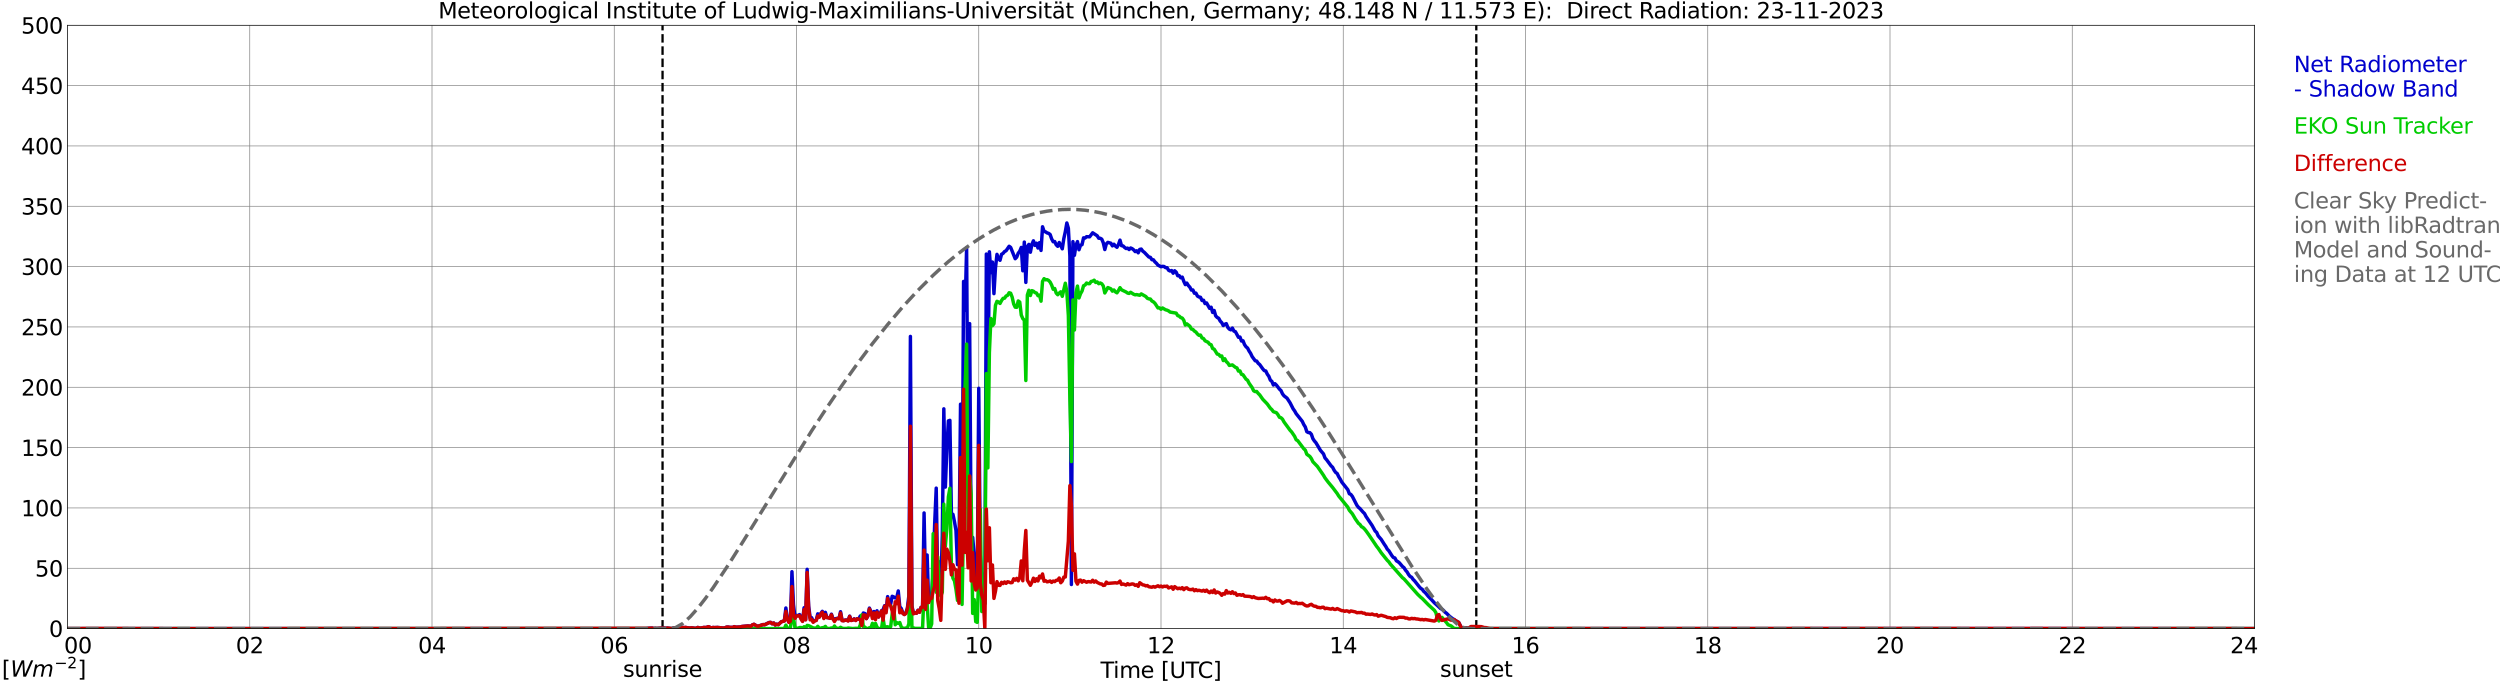<?xml version="1.0" encoding="utf-8" standalone="no"?>
<!DOCTYPE svg PUBLIC "-//W3C//DTD SVG 1.1//EN"
  "http://www.w3.org/Graphics/SVG/1.1/DTD/svg11.dtd">
<svg xmlns:xlink="http://www.w3.org/1999/xlink" width="1085.4pt" height="296.64pt" viewBox="0 0 1085.4 296.64" xmlns="http://www.w3.org/2000/svg" version="1.1">
 <defs>
  <style type="text/css">*{stroke-linejoin: round; stroke-linecap: butt}</style>
 </defs>
 <g id="figure_1">
  <g id="patch_1">
   <path d="M 0 296.64 
L 1085.4 296.64 
L 1085.4 0 
L 0 0 
z
" style="fill: #ffffff"/>
  </g>
  <g id="axes_1">
   <g id="patch_2">
    <path d="M 29.306 272.909 
L 978.814 272.909 
L 978.814 10.976 
L 29.306 10.976 
z
" style="fill: #ffffff"/>
   </g>
   <g id="patch_3">
    <path d="M 978.814 272.909 
L 978.814 272.909 
L 978.814 10.976 
L 978.814 10.976 
z
" clip-path="url(#pa8a5036e39)" style="fill: #d3d3d3; opacity: 0.25; stroke: #d3d3d3; stroke-linejoin: miter"/>
   </g>
   <g id="matplotlib.axis_1">
    <g id="xtick_1">
     <g id="line2d_1">
      <path d="M 29.306 272.909 
L 29.306 10.976 
" clip-path="url(#pa8a5036e39)" style="fill: none; stroke: #808080; stroke-width: 0.3; stroke-linecap: square"/>
     </g>
     <g id="line2d_2"/>
     <g id="text_1">
      <!--    00 -->
      <g transform="translate(18.733 283.627) scale(0.095 -0.095)">
       <defs>
        <path id="DejaVuSans-20" transform="scale(0.016)"/>
        <path id="DejaVuSans-30" d="M 2034 4250 
Q 1547 4250 1301 3770 
Q 1056 3291 1056 2328 
Q 1056 1369 1301 889 
Q 1547 409 2034 409 
Q 2525 409 2770 889 
Q 3016 1369 3016 2328 
Q 3016 3291 2770 3770 
Q 2525 4250 2034 4250 
z
M 2034 4750 
Q 2819 4750 3233 4129 
Q 3647 3509 3647 2328 
Q 3647 1150 3233 529 
Q 2819 -91 2034 -91 
Q 1250 -91 836 529 
Q 422 1150 422 2328 
Q 422 3509 836 4129 
Q 1250 4750 2034 4750 
z
" transform="scale(0.016)"/>
       </defs>
       <use xlink:href="#DejaVuSans-20"/>
       <use xlink:href="#DejaVuSans-20" transform="translate(31.787 0)"/>
       <use xlink:href="#DejaVuSans-20" transform="translate(63.574 0)"/>
       <use xlink:href="#DejaVuSans-30" transform="translate(95.361 0)"/>
       <use xlink:href="#DejaVuSans-30" transform="translate(158.984 0)"/>
      </g>
     </g>
    </g>
    <g id="xtick_2">
     <g id="line2d_3">
      <path d="M 108.431 272.909 
L 108.431 10.976 
" clip-path="url(#pa8a5036e39)" style="fill: none; stroke: #808080; stroke-width: 0.3; stroke-linecap: square"/>
     </g>
     <g id="line2d_4"/>
     <g id="text_2">
      <!-- 02 -->
      <g transform="translate(102.387 283.627) scale(0.095 -0.095)">
       <defs>
        <path id="DejaVuSans-32" d="M 1228 531 
L 3431 531 
L 3431 0 
L 469 0 
L 469 531 
Q 828 903 1448 1529 
Q 2069 2156 2228 2338 
Q 2531 2678 2651 2914 
Q 2772 3150 2772 3378 
Q 2772 3750 2511 3984 
Q 2250 4219 1831 4219 
Q 1534 4219 1204 4116 
Q 875 4013 500 3803 
L 500 4441 
Q 881 4594 1212 4672 
Q 1544 4750 1819 4750 
Q 2544 4750 2975 4387 
Q 3406 4025 3406 3419 
Q 3406 3131 3298 2873 
Q 3191 2616 2906 2266 
Q 2828 2175 2409 1742 
Q 1991 1309 1228 531 
z
" transform="scale(0.016)"/>
       </defs>
       <use xlink:href="#DejaVuSans-30"/>
       <use xlink:href="#DejaVuSans-32" transform="translate(63.623 0)"/>
      </g>
     </g>
    </g>
    <g id="xtick_3">
     <g id="line2d_5">
      <path d="M 187.557 272.909 
L 187.557 10.976 
" clip-path="url(#pa8a5036e39)" style="fill: none; stroke: #808080; stroke-width: 0.3; stroke-linecap: square"/>
     </g>
     <g id="line2d_6"/>
     <g id="text_3">
      <!-- 04 -->
      <g transform="translate(181.513 283.627) scale(0.095 -0.095)">
       <defs>
        <path id="DejaVuSans-34" d="M 2419 4116 
L 825 1625 
L 2419 1625 
L 2419 4116 
z
M 2253 4666 
L 3047 4666 
L 3047 1625 
L 3713 1625 
L 3713 1100 
L 3047 1100 
L 3047 0 
L 2419 0 
L 2419 1100 
L 313 1100 
L 313 1709 
L 2253 4666 
z
" transform="scale(0.016)"/>
       </defs>
       <use xlink:href="#DejaVuSans-30"/>
       <use xlink:href="#DejaVuSans-34" transform="translate(63.623 0)"/>
      </g>
     </g>
    </g>
    <g id="xtick_4">
     <g id="line2d_7">
      <path d="M 266.683 272.909 
L 266.683 10.976 
" clip-path="url(#pa8a5036e39)" style="fill: none; stroke: #808080; stroke-width: 0.3; stroke-linecap: square"/>
     </g>
     <g id="line2d_8"/>
     <g id="text_4">
      <!-- 06 -->
      <g transform="translate(260.638 283.627) scale(0.095 -0.095)">
       <defs>
        <path id="DejaVuSans-36" d="M 2113 2584 
Q 1688 2584 1439 2293 
Q 1191 2003 1191 1497 
Q 1191 994 1439 701 
Q 1688 409 2113 409 
Q 2538 409 2786 701 
Q 3034 994 3034 1497 
Q 3034 2003 2786 2293 
Q 2538 2584 2113 2584 
z
M 3366 4563 
L 3366 3988 
Q 3128 4100 2886 4159 
Q 2644 4219 2406 4219 
Q 1781 4219 1451 3797 
Q 1122 3375 1075 2522 
Q 1259 2794 1537 2939 
Q 1816 3084 2150 3084 
Q 2853 3084 3261 2657 
Q 3669 2231 3669 1497 
Q 3669 778 3244 343 
Q 2819 -91 2113 -91 
Q 1303 -91 875 529 
Q 447 1150 447 2328 
Q 447 3434 972 4092 
Q 1497 4750 2381 4750 
Q 2619 4750 2861 4703 
Q 3103 4656 3366 4563 
z
" transform="scale(0.016)"/>
       </defs>
       <use xlink:href="#DejaVuSans-30"/>
       <use xlink:href="#DejaVuSans-36" transform="translate(63.623 0)"/>
      </g>
     </g>
    </g>
    <g id="xtick_5">
     <g id="line2d_9">
      <path d="M 345.808 272.909 
L 345.808 10.976 
" clip-path="url(#pa8a5036e39)" style="fill: none; stroke: #808080; stroke-width: 0.3; stroke-linecap: square"/>
     </g>
     <g id="line2d_10"/>
     <g id="text_5">
      <!-- 08 -->
      <g transform="translate(339.764 283.627) scale(0.095 -0.095)">
       <defs>
        <path id="DejaVuSans-38" d="M 2034 2216 
Q 1584 2216 1326 1975 
Q 1069 1734 1069 1313 
Q 1069 891 1326 650 
Q 1584 409 2034 409 
Q 2484 409 2743 651 
Q 3003 894 3003 1313 
Q 3003 1734 2745 1975 
Q 2488 2216 2034 2216 
z
M 1403 2484 
Q 997 2584 770 2862 
Q 544 3141 544 3541 
Q 544 4100 942 4425 
Q 1341 4750 2034 4750 
Q 2731 4750 3128 4425 
Q 3525 4100 3525 3541 
Q 3525 3141 3298 2862 
Q 3072 2584 2669 2484 
Q 3125 2378 3379 2068 
Q 3634 1759 3634 1313 
Q 3634 634 3220 271 
Q 2806 -91 2034 -91 
Q 1263 -91 848 271 
Q 434 634 434 1313 
Q 434 1759 690 2068 
Q 947 2378 1403 2484 
z
M 1172 3481 
Q 1172 3119 1398 2916 
Q 1625 2713 2034 2713 
Q 2441 2713 2670 2916 
Q 2900 3119 2900 3481 
Q 2900 3844 2670 4047 
Q 2441 4250 2034 4250 
Q 1625 4250 1398 4047 
Q 1172 3844 1172 3481 
z
" transform="scale(0.016)"/>
       </defs>
       <use xlink:href="#DejaVuSans-30"/>
       <use xlink:href="#DejaVuSans-38" transform="translate(63.623 0)"/>
      </g>
     </g>
    </g>
    <g id="xtick_6">
     <g id="line2d_11">
      <path d="M 424.934 272.909 
L 424.934 10.976 
" clip-path="url(#pa8a5036e39)" style="fill: none; stroke: #808080; stroke-width: 0.3; stroke-linecap: square"/>
     </g>
     <g id="line2d_12"/>
     <g id="text_6">
      <!-- 10 -->
      <g transform="translate(418.89 283.627) scale(0.095 -0.095)">
       <defs>
        <path id="DejaVuSans-31" d="M 794 531 
L 1825 531 
L 1825 4091 
L 703 3866 
L 703 4441 
L 1819 4666 
L 2450 4666 
L 2450 531 
L 3481 531 
L 3481 0 
L 794 0 
L 794 531 
z
" transform="scale(0.016)"/>
       </defs>
       <use xlink:href="#DejaVuSans-31"/>
       <use xlink:href="#DejaVuSans-30" transform="translate(63.623 0)"/>
      </g>
     </g>
    </g>
    <g id="xtick_7">
     <g id="line2d_13">
      <path d="M 504.06 272.909 
L 504.06 10.976 
" clip-path="url(#pa8a5036e39)" style="fill: none; stroke: #808080; stroke-width: 0.3; stroke-linecap: square"/>
     </g>
     <g id="line2d_14"/>
     <g id="text_7">
      <!-- 12 -->
      <g transform="translate(498.015 283.627) scale(0.095 -0.095)">
       <use xlink:href="#DejaVuSans-31"/>
       <use xlink:href="#DejaVuSans-32" transform="translate(63.623 0)"/>
      </g>
     </g>
    </g>
    <g id="xtick_8">
     <g id="line2d_15">
      <path d="M 583.185 272.909 
L 583.185 10.976 
" clip-path="url(#pa8a5036e39)" style="fill: none; stroke: #808080; stroke-width: 0.3; stroke-linecap: square"/>
     </g>
     <g id="line2d_16"/>
     <g id="text_8">
      <!-- 14 -->
      <g transform="translate(577.141 283.627) scale(0.095 -0.095)">
       <use xlink:href="#DejaVuSans-31"/>
       <use xlink:href="#DejaVuSans-34" transform="translate(63.623 0)"/>
      </g>
     </g>
    </g>
    <g id="xtick_9">
     <g id="line2d_17">
      <path d="M 662.311 272.909 
L 662.311 10.976 
" clip-path="url(#pa8a5036e39)" style="fill: none; stroke: #808080; stroke-width: 0.3; stroke-linecap: square"/>
     </g>
     <g id="line2d_18"/>
     <g id="text_9">
      <!-- 16 -->
      <g transform="translate(656.267 283.627) scale(0.095 -0.095)">
       <use xlink:href="#DejaVuSans-31"/>
       <use xlink:href="#DejaVuSans-36" transform="translate(63.623 0)"/>
      </g>
     </g>
    </g>
    <g id="xtick_10">
     <g id="line2d_19">
      <path d="M 741.437 272.909 
L 741.437 10.976 
" clip-path="url(#pa8a5036e39)" style="fill: none; stroke: #808080; stroke-width: 0.3; stroke-linecap: square"/>
     </g>
     <g id="line2d_20"/>
     <g id="text_10">
      <!-- 18 -->
      <g transform="translate(735.392 283.627) scale(0.095 -0.095)">
       <use xlink:href="#DejaVuSans-31"/>
       <use xlink:href="#DejaVuSans-38" transform="translate(63.623 0)"/>
      </g>
     </g>
    </g>
    <g id="xtick_11">
     <g id="line2d_21">
      <path d="M 820.562 272.909 
L 820.562 10.976 
" clip-path="url(#pa8a5036e39)" style="fill: none; stroke: #808080; stroke-width: 0.3; stroke-linecap: square"/>
     </g>
     <g id="line2d_22"/>
     <g id="text_11">
      <!-- 20 -->
      <g transform="translate(814.518 283.627) scale(0.095 -0.095)">
       <use xlink:href="#DejaVuSans-32"/>
       <use xlink:href="#DejaVuSans-30" transform="translate(63.623 0)"/>
      </g>
     </g>
    </g>
    <g id="xtick_12">
     <g id="line2d_23">
      <path d="M 899.688 272.909 
L 899.688 10.976 
" clip-path="url(#pa8a5036e39)" style="fill: none; stroke: #808080; stroke-width: 0.3; stroke-linecap: square"/>
     </g>
     <g id="line2d_24"/>
     <g id="text_12">
      <!-- 22 -->
      <g transform="translate(893.644 283.627) scale(0.095 -0.095)">
       <use xlink:href="#DejaVuSans-32"/>
       <use xlink:href="#DejaVuSans-32" transform="translate(63.623 0)"/>
      </g>
     </g>
    </g>
    <g id="xtick_13">
     <g id="line2d_25">
      <path d="M 978.814 272.909 
L 978.814 10.976 
" clip-path="url(#pa8a5036e39)" style="fill: none; stroke: #808080; stroke-width: 0.3; stroke-linecap: square"/>
     </g>
     <g id="line2d_26"/>
     <g id="text_13">
      <!-- 24    -->
      <g transform="translate(968.241 283.627) scale(0.095 -0.095)">
       <use xlink:href="#DejaVuSans-32"/>
       <use xlink:href="#DejaVuSans-34" transform="translate(63.623 0)"/>
       <use xlink:href="#DejaVuSans-20" transform="translate(127.246 0)"/>
       <use xlink:href="#DejaVuSans-20" transform="translate(159.033 0)"/>
       <use xlink:href="#DejaVuSans-20" transform="translate(190.82 0)"/>
      </g>
     </g>
    </g>
    <g id="text_14">
     <!-- Time [UTC] -->
     <g transform="translate(477.806 294.322) scale(0.095 -0.095)">
      <defs>
       <path id="DejaVuSans-54" d="M -19 4666 
L 3928 4666 
L 3928 4134 
L 2272 4134 
L 2272 0 
L 1638 0 
L 1638 4134 
L -19 4134 
L -19 4666 
z
" transform="scale(0.016)"/>
       <path id="DejaVuSans-69" d="M 603 3500 
L 1178 3500 
L 1178 0 
L 603 0 
L 603 3500 
z
M 603 4863 
L 1178 4863 
L 1178 4134 
L 603 4134 
L 603 4863 
z
" transform="scale(0.016)"/>
       <path id="DejaVuSans-6d" d="M 3328 2828 
Q 3544 3216 3844 3400 
Q 4144 3584 4550 3584 
Q 5097 3584 5394 3201 
Q 5691 2819 5691 2113 
L 5691 0 
L 5113 0 
L 5113 2094 
Q 5113 2597 4934 2840 
Q 4756 3084 4391 3084 
Q 3944 3084 3684 2787 
Q 3425 2491 3425 1978 
L 3425 0 
L 2847 0 
L 2847 2094 
Q 2847 2600 2669 2842 
Q 2491 3084 2119 3084 
Q 1678 3084 1418 2786 
Q 1159 2488 1159 1978 
L 1159 0 
L 581 0 
L 581 3500 
L 1159 3500 
L 1159 2956 
Q 1356 3278 1631 3431 
Q 1906 3584 2284 3584 
Q 2666 3584 2933 3390 
Q 3200 3197 3328 2828 
z
" transform="scale(0.016)"/>
       <path id="DejaVuSans-65" d="M 3597 1894 
L 3597 1613 
L 953 1613 
Q 991 1019 1311 708 
Q 1631 397 2203 397 
Q 2534 397 2845 478 
Q 3156 559 3463 722 
L 3463 178 
Q 3153 47 2828 -22 
Q 2503 -91 2169 -91 
Q 1331 -91 842 396 
Q 353 884 353 1716 
Q 353 2575 817 3079 
Q 1281 3584 2069 3584 
Q 2775 3584 3186 3129 
Q 3597 2675 3597 1894 
z
M 3022 2063 
Q 3016 2534 2758 2815 
Q 2500 3097 2075 3097 
Q 1594 3097 1305 2825 
Q 1016 2553 972 2059 
L 3022 2063 
z
" transform="scale(0.016)"/>
       <path id="DejaVuSans-5b" d="M 550 4863 
L 1875 4863 
L 1875 4416 
L 1125 4416 
L 1125 -397 
L 1875 -397 
L 1875 -844 
L 550 -844 
L 550 4863 
z
" transform="scale(0.016)"/>
       <path id="DejaVuSans-55" d="M 556 4666 
L 1191 4666 
L 1191 1831 
Q 1191 1081 1462 751 
Q 1734 422 2344 422 
Q 2950 422 3222 751 
Q 3494 1081 3494 1831 
L 3494 4666 
L 4128 4666 
L 4128 1753 
Q 4128 841 3676 375 
Q 3225 -91 2344 -91 
Q 1459 -91 1007 375 
Q 556 841 556 1753 
L 556 4666 
z
" transform="scale(0.016)"/>
       <path id="DejaVuSans-43" d="M 4122 4306 
L 4122 3641 
Q 3803 3938 3442 4084 
Q 3081 4231 2675 4231 
Q 1875 4231 1450 3742 
Q 1025 3253 1025 2328 
Q 1025 1406 1450 917 
Q 1875 428 2675 428 
Q 3081 428 3442 575 
Q 3803 722 4122 1019 
L 4122 359 
Q 3791 134 3420 21 
Q 3050 -91 2638 -91 
Q 1578 -91 968 557 
Q 359 1206 359 2328 
Q 359 3453 968 4101 
Q 1578 4750 2638 4750 
Q 3056 4750 3426 4639 
Q 3797 4528 4122 4306 
z
" transform="scale(0.016)"/>
       <path id="DejaVuSans-5d" d="M 1947 4863 
L 1947 -844 
L 622 -844 
L 622 -397 
L 1369 -397 
L 1369 4416 
L 622 4416 
L 622 4863 
L 1947 4863 
z
" transform="scale(0.016)"/>
      </defs>
      <use xlink:href="#DejaVuSans-54"/>
      <use xlink:href="#DejaVuSans-69" transform="translate(57.959 0)"/>
      <use xlink:href="#DejaVuSans-6d" transform="translate(85.742 0)"/>
      <use xlink:href="#DejaVuSans-65" transform="translate(183.154 0)"/>
      <use xlink:href="#DejaVuSans-20" transform="translate(244.678 0)"/>
      <use xlink:href="#DejaVuSans-5b" transform="translate(276.465 0)"/>
      <use xlink:href="#DejaVuSans-55" transform="translate(315.479 0)"/>
      <use xlink:href="#DejaVuSans-54" transform="translate(388.672 0)"/>
      <use xlink:href="#DejaVuSans-43" transform="translate(443.881 0)"/>
      <use xlink:href="#DejaVuSans-5d" transform="translate(513.705 0)"/>
     </g>
    </g>
   </g>
   <g id="matplotlib.axis_2">
    <g id="ytick_1">
     <g id="line2d_27">
      <path d="M 29.306 272.909 
L 978.814 272.909 
" clip-path="url(#pa8a5036e39)" style="fill: none; stroke: #808080; stroke-width: 0.3; stroke-linecap: square"/>
     </g>
     <g id="line2d_28"/>
     <g id="text_15">
      <!-- 0 -->
      <g transform="translate(21.261 276.518) scale(0.095 -0.095)">
       <use xlink:href="#DejaVuSans-30"/>
      </g>
     </g>
    </g>
    <g id="ytick_2">
     <g id="line2d_29">
      <path d="M 29.306 246.715 
L 978.814 246.715 
" clip-path="url(#pa8a5036e39)" style="fill: none; stroke: #808080; stroke-width: 0.3; stroke-linecap: square"/>
     </g>
     <g id="line2d_30"/>
     <g id="text_16">
      <!-- 50 -->
      <g transform="translate(15.217 250.325) scale(0.095 -0.095)">
       <defs>
        <path id="DejaVuSans-35" d="M 691 4666 
L 3169 4666 
L 3169 4134 
L 1269 4134 
L 1269 2991 
Q 1406 3038 1543 3061 
Q 1681 3084 1819 3084 
Q 2600 3084 3056 2656 
Q 3513 2228 3513 1497 
Q 3513 744 3044 326 
Q 2575 -91 1722 -91 
Q 1428 -91 1123 -41 
Q 819 9 494 109 
L 494 744 
Q 775 591 1075 516 
Q 1375 441 1709 441 
Q 2250 441 2565 725 
Q 2881 1009 2881 1497 
Q 2881 1984 2565 2268 
Q 2250 2553 1709 2553 
Q 1456 2553 1204 2497 
Q 953 2441 691 2322 
L 691 4666 
z
" transform="scale(0.016)"/>
       </defs>
       <use xlink:href="#DejaVuSans-35"/>
       <use xlink:href="#DejaVuSans-30" transform="translate(63.623 0)"/>
      </g>
     </g>
    </g>
    <g id="ytick_3">
     <g id="line2d_31">
      <path d="M 29.306 220.522 
L 978.814 220.522 
" clip-path="url(#pa8a5036e39)" style="fill: none; stroke: #808080; stroke-width: 0.3; stroke-linecap: square"/>
     </g>
     <g id="line2d_32"/>
     <g id="text_17">
      <!-- 100 -->
      <g transform="translate(9.173 224.131) scale(0.095 -0.095)">
       <use xlink:href="#DejaVuSans-31"/>
       <use xlink:href="#DejaVuSans-30" transform="translate(63.623 0)"/>
       <use xlink:href="#DejaVuSans-30" transform="translate(127.246 0)"/>
      </g>
     </g>
    </g>
    <g id="ytick_4">
     <g id="line2d_33">
      <path d="M 29.306 194.329 
L 978.814 194.329 
" clip-path="url(#pa8a5036e39)" style="fill: none; stroke: #808080; stroke-width: 0.3; stroke-linecap: square"/>
     </g>
     <g id="line2d_34"/>
     <g id="text_18">
      <!-- 150 -->
      <g transform="translate(9.173 197.938) scale(0.095 -0.095)">
       <use xlink:href="#DejaVuSans-31"/>
       <use xlink:href="#DejaVuSans-35" transform="translate(63.623 0)"/>
       <use xlink:href="#DejaVuSans-30" transform="translate(127.246 0)"/>
      </g>
     </g>
    </g>
    <g id="ytick_5">
     <g id="line2d_35">
      <path d="M 29.306 168.136 
L 978.814 168.136 
" clip-path="url(#pa8a5036e39)" style="fill: none; stroke: #808080; stroke-width: 0.3; stroke-linecap: square"/>
     </g>
     <g id="line2d_36"/>
     <g id="text_19">
      <!-- 200 -->
      <g transform="translate(9.173 171.745) scale(0.095 -0.095)">
       <use xlink:href="#DejaVuSans-32"/>
       <use xlink:href="#DejaVuSans-30" transform="translate(63.623 0)"/>
       <use xlink:href="#DejaVuSans-30" transform="translate(127.246 0)"/>
      </g>
     </g>
    </g>
    <g id="ytick_6">
     <g id="line2d_37">
      <path d="M 29.306 141.942 
L 978.814 141.942 
" clip-path="url(#pa8a5036e39)" style="fill: none; stroke: #808080; stroke-width: 0.3; stroke-linecap: square"/>
     </g>
     <g id="line2d_38"/>
     <g id="text_20">
      <!-- 250 -->
      <g transform="translate(9.173 145.551) scale(0.095 -0.095)">
       <use xlink:href="#DejaVuSans-32"/>
       <use xlink:href="#DejaVuSans-35" transform="translate(63.623 0)"/>
       <use xlink:href="#DejaVuSans-30" transform="translate(127.246 0)"/>
      </g>
     </g>
    </g>
    <g id="ytick_7">
     <g id="line2d_39">
      <path d="M 29.306 115.749 
L 978.814 115.749 
" clip-path="url(#pa8a5036e39)" style="fill: none; stroke: #808080; stroke-width: 0.3; stroke-linecap: square"/>
     </g>
     <g id="line2d_40"/>
     <g id="text_21">
      <!-- 300 -->
      <g transform="translate(9.173 119.358) scale(0.095 -0.095)">
       <defs>
        <path id="DejaVuSans-33" d="M 2597 2516 
Q 3050 2419 3304 2112 
Q 3559 1806 3559 1356 
Q 3559 666 3084 287 
Q 2609 -91 1734 -91 
Q 1441 -91 1130 -33 
Q 819 25 488 141 
L 488 750 
Q 750 597 1062 519 
Q 1375 441 1716 441 
Q 2309 441 2620 675 
Q 2931 909 2931 1356 
Q 2931 1769 2642 2001 
Q 2353 2234 1838 2234 
L 1294 2234 
L 1294 2753 
L 1863 2753 
Q 2328 2753 2575 2939 
Q 2822 3125 2822 3475 
Q 2822 3834 2567 4026 
Q 2313 4219 1838 4219 
Q 1578 4219 1281 4162 
Q 984 4106 628 3988 
L 628 4550 
Q 988 4650 1302 4700 
Q 1616 4750 1894 4750 
Q 2613 4750 3031 4423 
Q 3450 4097 3450 3541 
Q 3450 3153 3228 2886 
Q 3006 2619 2597 2516 
z
" transform="scale(0.016)"/>
       </defs>
       <use xlink:href="#DejaVuSans-33"/>
       <use xlink:href="#DejaVuSans-30" transform="translate(63.623 0)"/>
       <use xlink:href="#DejaVuSans-30" transform="translate(127.246 0)"/>
      </g>
     </g>
    </g>
    <g id="ytick_8">
     <g id="line2d_41">
      <path d="M 29.306 89.556 
L 978.814 89.556 
" clip-path="url(#pa8a5036e39)" style="fill: none; stroke: #808080; stroke-width: 0.3; stroke-linecap: square"/>
     </g>
     <g id="line2d_42"/>
     <g id="text_22">
      <!-- 350 -->
      <g transform="translate(9.173 93.165) scale(0.095 -0.095)">
       <use xlink:href="#DejaVuSans-33"/>
       <use xlink:href="#DejaVuSans-35" transform="translate(63.623 0)"/>
       <use xlink:href="#DejaVuSans-30" transform="translate(127.246 0)"/>
      </g>
     </g>
    </g>
    <g id="ytick_9">
     <g id="line2d_43">
      <path d="M 29.306 63.362 
L 978.814 63.362 
" clip-path="url(#pa8a5036e39)" style="fill: none; stroke: #808080; stroke-width: 0.3; stroke-linecap: square"/>
     </g>
     <g id="line2d_44"/>
     <g id="text_23">
      <!-- 400 -->
      <g transform="translate(9.173 66.972) scale(0.095 -0.095)">
       <use xlink:href="#DejaVuSans-34"/>
       <use xlink:href="#DejaVuSans-30" transform="translate(63.623 0)"/>
       <use xlink:href="#DejaVuSans-30" transform="translate(127.246 0)"/>
      </g>
     </g>
    </g>
    <g id="ytick_10">
     <g id="line2d_45">
      <path d="M 29.306 37.169 
L 978.814 37.169 
" clip-path="url(#pa8a5036e39)" style="fill: none; stroke: #808080; stroke-width: 0.3; stroke-linecap: square"/>
     </g>
     <g id="line2d_46"/>
     <g id="text_24">
      <!-- 450 -->
      <g transform="translate(9.173 40.778) scale(0.095 -0.095)">
       <use xlink:href="#DejaVuSans-34"/>
       <use xlink:href="#DejaVuSans-35" transform="translate(63.623 0)"/>
       <use xlink:href="#DejaVuSans-30" transform="translate(127.246 0)"/>
      </g>
     </g>
    </g>
    <g id="ytick_11">
     <g id="line2d_47">
      <path d="M 29.306 10.976 
L 978.814 10.976 
" clip-path="url(#pa8a5036e39)" style="fill: none; stroke: #808080; stroke-width: 0.3; stroke-linecap: square"/>
     </g>
     <g id="line2d_48"/>
     <g id="text_25">
      <!-- 500 -->
      <g transform="translate(9.173 14.585) scale(0.095 -0.095)">
       <use xlink:href="#DejaVuSans-35"/>
       <use xlink:href="#DejaVuSans-30" transform="translate(63.623 0)"/>
       <use xlink:href="#DejaVuSans-30" transform="translate(127.246 0)"/>
      </g>
     </g>
    </g>
   </g>
   <g id="line2d_49">
    <path d="M 287.651 272.909 
L 287.651 10.976 
" clip-path="url(#pa8a5036e39)" style="fill: none; stroke-dasharray: 3.7,1.6; stroke-dashoffset: 0; stroke: #000000"/>
   </g>
   <g id="line2d_50">
    <path d="M 640.947 272.909 
L 640.947 10.976 
" clip-path="url(#pa8a5036e39)" style="fill: none; stroke-dasharray: 3.7,1.6; stroke-dashoffset: 0; stroke: #000000"/>
   </g>
   <g id="line2d_51">
    <path d="M 29.306 272.909 
L 280.53 272.914 
L 281.849 272.736 
L 283.167 272.694 
L 283.827 272.872 
L 284.486 272.794 
L 285.145 272.851 
L 287.783 272.668 
L 289.102 272.773 
L 289.761 272.684 
L 291.739 272.904 
L 292.399 272.663 
L 294.377 272.6 
L 295.036 272.537 
L 295.696 272.6 
L 296.355 272.416 
L 297.014 272.474 
L 297.674 272.416 
L 298.992 272.631 
L 299.652 272.668 
L 300.311 272.574 
L 301.63 272.767 
L 302.289 272.746 
L 302.949 272.422 
L 303.608 272.621 
L 304.267 272.684 
L 305.586 272.411 
L 306.246 272.448 
L 306.905 272.348 
L 307.564 272.081 
L 308.883 272.647 
L 309.543 272.422 
L 310.202 272.479 
L 311.521 272.416 
L 314.158 272.678 
L 314.818 272.532 
L 315.477 272.27 
L 316.136 272.249 
L 316.796 272.369 
L 318.114 272.416 
L 318.774 272.076 
L 319.433 272.301 
L 321.411 272.212 
L 322.071 272.008 
L 324.708 271.762 
L 326.027 271.903 
L 326.686 271.28 
L 327.346 271.054 
L 328.665 271.845 
L 329.324 271.824 
L 331.302 271.159 
L 331.961 271.238 
L 333.94 270.258 
L 334.599 270.216 
L 335.258 270.808 
L 335.918 270.489 
L 336.577 271.337 
L 337.236 270.991 
L 337.896 271.201 
L 339.215 269.938 
L 340.533 269.572 
L 341.193 263.972 
L 341.852 268.587 
L 342.512 270.127 
L 343.171 269.504 
L 343.83 248.214 
L 344.49 262.421 
L 345.149 268.126 
L 345.808 267.178 
L 346.468 267.282 
L 347.127 266.837 
L 347.787 268.346 
L 348.446 269.551 
L 349.105 263.856 
L 349.765 269.001 
L 350.424 247.187 
L 351.083 263.17 
L 351.743 268.184 
L 352.402 268.204 
L 353.062 269.891 
L 353.721 269.441 
L 354.38 269.231 
L 355.04 266.502 
L 355.699 267.801 
L 356.359 266.345 
L 357.018 265.423 
L 357.677 268.105 
L 358.337 265.852 
L 358.996 268.074 
L 359.655 268.163 
L 360.315 268.393 
L 360.974 266.649 
L 361.634 268.629 
L 362.293 268.702 
L 363.612 268.43 
L 364.271 268.566 
L 364.93 265.58 
L 365.59 269.294 
L 366.249 269.467 
L 366.909 269.21 
L 367.568 269.179 
L 368.227 269.404 
L 368.887 267.497 
L 369.546 269.294 
L 370.206 269.195 
L 370.865 268.665 
L 371.524 269.299 
L 372.184 268.603 
L 372.843 268.728 
L 373.502 267.445 
L 374.162 268.267 
L 374.821 266.146 
L 375.481 266.36 
L 376.14 268.55 
L 376.799 267.419 
L 377.459 264.003 
L 378.118 265.507 
L 378.777 266.266 
L 379.437 265.501 
L 380.096 266.795 
L 380.756 265.177 
L 381.415 267.848 
L 382.734 265.14 
L 383.393 264.742 
L 384.053 262.976 
L 384.712 265.292 
L 385.371 259.037 
L 386.031 261.934 
L 386.69 262.269 
L 387.349 258.89 
L 388.009 259.152 
L 388.668 259.603 
L 389.328 259.503 
L 389.987 256.569 
L 390.646 263.411 
L 391.306 264.197 
L 391.965 266.13 
L 392.624 266.748 
L 393.284 266.119 
L 393.943 264.129 
L 394.603 258.513 
L 395.262 146.065 
L 395.921 263.055 
L 396.581 266.24 
L 397.24 266.004 
L 397.899 266.193 
L 398.559 264.946 
L 399.218 265.758 
L 399.878 263.678 
L 400.537 263.579 
L 401.196 222.707 
L 401.856 255.49 
L 402.515 240.963 
L 403.175 261.342 
L 404.493 257.711 
L 405.153 248.104 
L 405.812 226.976 
L 406.471 211.931 
L 407.131 253.982 
L 407.79 243.918 
L 408.45 255.134 
L 409.109 232.487 
L 409.768 177.502 
L 410.428 211.475 
L 411.087 194.973 
L 411.746 182.736 
L 412.406 182.5 
L 413.065 222.958 
L 413.725 223.304 
L 414.384 226.431 
L 415.043 230.308 
L 415.703 245.16 
L 416.362 239.481 
L 417.022 175.48 
L 417.681 234.876 
L 418.34 122.192 
L 419 134.75 
L 419.659 107.592 
L 420.318 205.314 
L 420.978 140.502 
L 421.637 235.306 
L 422.297 233.336 
L 422.956 241.016 
L 423.615 253.122 
L 424.275 252.677 
L 424.934 168.581 
L 425.593 241.037 
L 426.253 251.027 
L 426.912 249.953 
L 427.572 261.981 
L 428.231 110.306 
L 428.89 173.683 
L 429.55 109.321 
L 430.209 118.379 
L 430.869 113.769 
L 431.528 127.484 
L 432.187 116.357 
L 432.847 110.437 
L 433.506 112.286 
L 434.165 113.004 
L 434.825 110.411 
L 435.484 110.007 
L 436.144 109.201 
L 436.803 108.855 
L 438.122 106.927 
L 438.781 107.414 
L 440.759 112.318 
L 441.419 111.626 
L 442.078 109.934 
L 442.737 109.07 
L 443.397 107.43 
L 444.056 117.556 
L 444.716 105.104 
L 445.375 122.606 
L 446.034 107.063 
L 446.694 106.11 
L 447.353 109.494 
L 448.012 106.073 
L 448.672 104.554 
L 449.331 106.555 
L 449.991 105.586 
L 450.65 107.681 
L 451.309 105.35 
L 451.969 108.729 
L 452.628 98.456 
L 453.287 100.431 
L 453.947 100.672 
L 454.606 101.112 
L 455.266 101.322 
L 455.925 101.804 
L 456.584 103.716 
L 457.244 104.947 
L 457.903 104.858 
L 458.563 106.272 
L 459.222 106.932 
L 459.881 105.282 
L 461.2 108.022 
L 461.859 103.627 
L 462.519 100.578 
L 463.178 96.811 
L 463.838 99.095 
L 464.497 111.181 
L 465.156 253.767 
L 465.816 104.905 
L 466.475 110.835 
L 467.134 106.482 
L 467.794 104.889 
L 468.453 108.431 
L 469.113 106.466 
L 469.772 106.22 
L 470.431 103.26 
L 471.091 103.344 
L 471.75 102.757 
L 473.069 102.815 
L 474.388 101.075 
L 476.366 102.369 
L 477.025 103.428 
L 477.685 103.449 
L 478.344 103.836 
L 479.003 105.418 
L 479.663 108.336 
L 480.322 105.885 
L 480.981 105.235 
L 482.3 105.596 
L 482.96 106.749 
L 483.619 106.042 
L 484.278 106.833 
L 484.938 107.362 
L 485.597 106.162 
L 486.256 104.261 
L 486.916 106.655 
L 487.575 106.754 
L 488.235 107.404 
L 488.894 107.891 
L 489.553 107.729 
L 490.213 108.336 
L 490.872 107.666 
L 491.532 107.954 
L 492.191 108.478 
L 492.85 109.227 
L 493.51 108.881 
L 494.169 109.756 
L 494.828 108.279 
L 495.488 108.137 
L 496.147 109.049 
L 496.807 109.541 
L 498.785 111.584 
L 499.444 111.726 
L 500.103 112.737 
L 500.763 112.8 
L 501.422 113.695 
L 502.082 114.298 
L 502.741 115.105 
L 504.06 115.796 
L 504.719 115.634 
L 505.379 115.697 
L 506.038 116.205 
L 506.697 116.226 
L 507.357 117.341 
L 508.016 117.666 
L 508.675 117.462 
L 509.335 118.614 
L 509.994 117.562 
L 510.654 118.169 
L 511.313 119.704 
L 511.972 119.688 
L 512.632 120.6 
L 513.291 120.317 
L 513.95 122.14 
L 514.61 123.56 
L 515.269 122.905 
L 515.929 123.963 
L 516.588 124.691 
L 517.247 125.933 
L 517.907 125.891 
L 518.566 127.311 
L 519.226 127.269 
L 519.885 128.542 
L 520.544 128.929 
L 521.204 129.071 
L 521.863 130.449 
L 522.522 130.344 
L 523.182 131.8 
L 523.841 131.517 
L 525.16 133.869 
L 525.819 133.382 
L 526.479 135.635 
L 527.138 134.807 
L 527.797 137.133 
L 528.457 137.819 
L 529.116 138.186 
L 529.776 139.401 
L 530.435 140.088 
L 531.094 141.329 
L 531.754 140.784 
L 532.413 140.517 
L 533.073 142.157 
L 533.732 142.89 
L 534.391 143.194 
L 535.051 142.44 
L 535.71 143.739 
L 536.369 144.006 
L 537.688 146.432 
L 538.348 146.332 
L 539.007 148.056 
L 539.666 147.956 
L 540.326 149.617 
L 540.985 150.565 
L 541.644 151.12 
L 542.304 152.414 
L 542.963 153.404 
L 543.623 154.803 
L 544.941 156.61 
L 545.601 156.768 
L 546.26 157.726 
L 546.919 158.292 
L 548.238 160.136 
L 548.898 160.906 
L 549.557 161.069 
L 550.216 162.462 
L 550.876 163.374 
L 551.535 165.04 
L 552.195 165.584 
L 552.854 167.166 
L 553.513 166.58 
L 554.173 167.208 
L 555.491 168.948 
L 556.151 169.56 
L 556.81 171.001 
L 557.47 171.85 
L 558.788 172.882 
L 560.107 174.909 
L 561.426 177.497 
L 562.085 178.414 
L 562.745 179.593 
L 564.723 182.081 
L 565.382 182.914 
L 566.042 184.313 
L 566.701 185.366 
L 567.36 187.414 
L 568.02 187.801 
L 568.679 187.838 
L 569.338 188.545 
L 569.998 190.447 
L 570.657 191.448 
L 571.317 192.197 
L 573.295 195.539 
L 574.613 197.079 
L 575.273 198.845 
L 575.932 199.573 
L 577.91 202.25 
L 578.57 202.878 
L 579.229 204.172 
L 579.889 205.105 
L 580.548 205.571 
L 581.207 206.949 
L 581.867 208.002 
L 582.526 209.28 
L 585.164 212.607 
L 585.823 214.351 
L 586.482 214.655 
L 587.142 215.53 
L 589.12 219.396 
L 589.779 220.25 
L 590.439 220.795 
L 591.757 222.319 
L 592.417 222.963 
L 593.076 224.242 
L 595.714 228.139 
L 597.032 230.549 
L 597.692 231.141 
L 598.351 232.655 
L 599.67 234.195 
L 600.989 236.285 
L 601.648 237.239 
L 602.307 238.433 
L 602.967 239.109 
L 604.286 241.215 
L 604.945 242.048 
L 605.604 242.252 
L 606.264 243.488 
L 606.923 243.855 
L 607.582 244.384 
L 608.901 245.945 
L 609.561 246.469 
L 610.22 247.548 
L 610.879 248.282 
L 611.539 249.434 
L 612.198 250.262 
L 612.858 250.613 
L 613.517 251.561 
L 614.176 252.216 
L 616.154 254.71 
L 616.814 255.438 
L 617.473 255.846 
L 618.133 256.763 
L 618.792 257.303 
L 620.111 258.911 
L 621.429 260.268 
L 622.748 261.714 
L 624.067 262.908 
L 625.386 264.15 
L 626.045 264.496 
L 626.705 265.025 
L 627.364 265.774 
L 628.023 266.256 
L 629.342 267.576 
L 630.661 268.597 
L 631.32 268.964 
L 631.98 269.472 
L 633.298 270.221 
L 634.617 272.841 
L 635.276 273.165 
L 635.936 273.024 
L 636.595 272.615 
L 637.255 272.741 
L 638.573 273.799 
L 640.552 273.805 
L 641.211 273.726 
L 641.87 273.82 
L 643.189 273.742 
L 644.508 273.338 
L 645.167 273.338 
L 646.486 273.035 
L 647.805 272.909 
L 978.154 272.909 
L 978.154 272.909 
" clip-path="url(#pa8a5036e39)" style="fill: none; stroke: #0000cc; stroke-width: 1.5; stroke-linecap: square"/>
   </g>
   <g id="line2d_52">
    <path d="M 28.646 272.936 
L 72.825 272.928 
L 81.397 272.917 
L 84.694 272.943 
L 126.894 272.923 
L 177.007 272.914 
L 186.238 272.922 
L 207.998 272.926 
L 238.989 272.916 
L 268.661 272.912 
L 340.533 272.895 
L 341.193 271.409 
L 341.852 272.667 
L 342.512 272.833 
L 343.171 272.727 
L 343.83 266.443 
L 344.49 268.097 
L 345.149 272.585 
L 346.468 272.787 
L 347.127 272.463 
L 347.787 272.446 
L 348.446 272.663 
L 349.105 272.106 
L 349.765 272.798 
L 350.424 271.527 
L 351.083 271.635 
L 353.062 272.629 
L 354.38 272.763 
L 355.04 271.936 
L 355.699 272.753 
L 356.359 272.71 
L 357.018 272.51 
L 357.677 272.467 
L 358.337 271.958 
L 358.996 272.838 
L 360.315 272.843 
L 360.974 272.617 
L 361.634 272.782 
L 362.293 271.782 
L 362.952 272.676 
L 364.271 272.849 
L 364.93 272.342 
L 365.59 272.726 
L 366.249 272.857 
L 367.568 272.86 
L 368.227 272.674 
L 370.206 272.884 
L 371.524 272.788 
L 372.843 272.852 
L 373.502 271.325 
L 374.162 266.953 
L 374.821 272.076 
L 375.481 272.246 
L 376.14 272.885 
L 376.799 272.874 
L 377.459 272.543 
L 378.118 272.593 
L 378.777 270.627 
L 379.437 272.288 
L 380.096 270.649 
L 380.756 272.27 
L 381.415 272.864 
L 382.074 272.887 
L 382.734 272.789 
L 383.393 268.4 
L 384.053 272.667 
L 384.712 272.169 
L 385.371 272.103 
L 386.031 272.481 
L 386.69 272.121 
L 387.349 266.538 
L 388.009 263.418 
L 388.668 271.237 
L 389.328 270.319 
L 389.987 270.657 
L 390.646 270.286 
L 391.306 272.237 
L 391.965 272.699 
L 392.624 272.835 
L 393.284 272.648 
L 393.943 272.735 
L 394.603 270.752 
L 395.262 233.916 
L 395.921 272.364 
L 397.24 272.822 
L 399.878 272.833 
L 400.537 272.786 
L 401.196 256.805 
L 401.856 263.806 
L 402.515 261.983 
L 403.175 272.626 
L 403.834 272.695 
L 404.493 270.847 
L 405.153 231.715 
L 406.471 257.112 
L 407.131 241.782 
L 407.79 252.485 
L 408.45 258.718 
L 409.109 257.089 
L 409.768 218.899 
L 410.428 237.194 
L 411.087 229.473 
L 411.746 215.699 
L 412.406 211.975 
L 413.065 246.284 
L 413.725 251.024 
L 414.384 252.168 
L 415.043 255.816 
L 415.703 260.676 
L 416.362 250.497 
L 417.022 249.715 
L 417.681 262.412 
L 418.34 226.135 
L 419 167.819 
L 419.659 149.389 
L 420.318 231.698 
L 420.978 206.748 
L 421.637 214.619 
L 422.297 266.306 
L 422.956 260.322 
L 423.615 269.874 
L 424.275 270.206 
L 424.934 248.099 
L 425.593 221.125 
L 426.253 265.503 
L 426.912 262.355 
L 427.572 262.088 
L 428.231 162.193 
L 428.89 203.128 
L 429.55 153.092 
L 430.209 138.295 
L 430.869 141.391 
L 431.528 140.6 
L 432.187 132.558 
L 432.847 130.828 
L 433.506 131.11 
L 434.165 131.744 
L 434.825 130.499 
L 435.484 129.547 
L 436.144 129.453 
L 436.803 128.51 
L 437.462 128.234 
L 438.122 127.103 
L 438.781 127.308 
L 439.44 129.008 
L 440.1 131.964 
L 440.759 133.358 
L 441.419 133.426 
L 442.078 130.666 
L 442.737 131.149 
L 443.397 136.796 
L 444.056 138.324 
L 444.716 138.992 
L 445.375 165.198 
L 446.034 128.119 
L 446.694 126.022 
L 447.353 128.29 
L 448.012 126.196 
L 448.672 126.434 
L 449.331 127.025 
L 449.991 127.217 
L 450.65 128.373 
L 451.309 128.109 
L 451.969 130.756 
L 452.628 122.173 
L 453.287 120.994 
L 453.947 121.471 
L 454.606 121.41 
L 455.266 121.746 
L 455.925 122.476 
L 456.584 123.763 
L 457.244 125.581 
L 457.903 125.259 
L 458.563 127.239 
L 459.222 127.958 
L 459.881 127.239 
L 460.541 126.699 
L 461.2 128.644 
L 462.519 122.969 
L 463.178 126.731 
L 463.838 137.049 
L 464.497 173.242 
L 465.156 200.397 
L 465.816 130.215 
L 466.475 143.275 
L 467.134 127.034 
L 467.794 124.203 
L 468.453 129.352 
L 469.113 127.523 
L 469.772 126.362 
L 470.431 124.059 
L 471.091 123.744 
L 471.75 122.872 
L 472.409 123.151 
L 473.069 123.146 
L 473.728 122.195 
L 474.388 122.061 
L 475.047 121.658 
L 475.706 122.627 
L 476.366 122.413 
L 477.025 123.169 
L 477.685 122.854 
L 478.344 123.204 
L 479.003 124.151 
L 479.663 127.191 
L 480.981 124.849 
L 482.3 125.382 
L 482.96 126.405 
L 483.619 125.9 
L 484.278 126.724 
L 484.938 127.126 
L 485.597 126.146 
L 486.256 124.892 
L 486.916 125.821 
L 488.894 126.778 
L 489.553 127.24 
L 490.213 127.396 
L 490.872 126.911 
L 492.191 127.764 
L 492.85 127.995 
L 493.51 127.901 
L 494.828 128.192 
L 495.488 127.605 
L 497.466 128.739 
L 498.125 129.508 
L 498.785 129.753 
L 499.444 129.838 
L 500.103 130.689 
L 500.763 131.049 
L 501.422 131.68 
L 502.741 133.687 
L 503.4 133.658 
L 504.06 134.26 
L 504.719 133.711 
L 506.038 134.495 
L 506.697 134.673 
L 507.357 134.979 
L 508.016 135.499 
L 510.654 135.947 
L 511.313 137.02 
L 511.972 137.248 
L 512.632 137.893 
L 513.291 138.089 
L 513.95 139.053 
L 514.61 141.121 
L 515.269 140.606 
L 516.588 141.637 
L 517.247 142.852 
L 517.907 143.03 
L 518.566 143.744 
L 519.226 144.179 
L 519.885 145.011 
L 520.544 145.567 
L 521.204 145.479 
L 521.863 146.731 
L 522.522 146.972 
L 523.182 147.956 
L 524.501 148.601 
L 525.16 149.442 
L 525.819 149.668 
L 526.479 151.315 
L 527.138 151.579 
L 528.457 153.722 
L 529.116 153.863 
L 529.776 154.656 
L 530.435 154.543 
L 531.094 156.537 
L 531.754 155.754 
L 532.413 157.012 
L 533.073 157.601 
L 533.732 158.641 
L 535.051 158.435 
L 536.369 159.474 
L 537.029 159.747 
L 537.688 161.11 
L 538.348 161.047 
L 539.007 162.521 
L 539.666 162.711 
L 540.985 164.634 
L 541.644 165.086 
L 542.304 166.391 
L 543.623 168.278 
L 544.282 169.665 
L 544.941 170.023 
L 545.601 169.977 
L 546.26 170.806 
L 546.919 171.452 
L 548.238 173.341 
L 550.216 175.41 
L 551.535 177.245 
L 552.195 177.847 
L 552.854 178.746 
L 554.173 179.18 
L 554.832 180.043 
L 555.491 181.167 
L 556.151 181.361 
L 556.81 181.994 
L 557.47 183.208 
L 560.107 186.816 
L 560.766 187.513 
L 562.085 189.458 
L 562.745 190.938 
L 563.404 191.307 
L 566.042 194.824 
L 566.701 195.42 
L 567.36 197.225 
L 568.679 198.161 
L 569.338 199.096 
L 569.998 200.469 
L 571.976 202.53 
L 574.613 206.361 
L 575.273 207.502 
L 576.592 209.258 
L 578.57 211.641 
L 580.548 214.263 
L 581.207 215.337 
L 585.164 220.203 
L 585.823 221.542 
L 587.142 223.086 
L 588.46 225.341 
L 589.779 227.214 
L 590.439 227.72 
L 591.098 228.666 
L 591.757 229.013 
L 592.417 229.666 
L 593.076 230.486 
L 594.395 232.332 
L 597.692 237.22 
L 598.351 238.042 
L 599.67 239.995 
L 602.307 243.287 
L 602.967 243.927 
L 603.626 244.883 
L 608.901 250.829 
L 609.561 251.336 
L 615.495 258.031 
L 616.814 259.307 
L 617.473 259.826 
L 620.111 262.552 
L 622.748 264.97 
L 623.408 266.002 
L 624.067 268.694 
L 624.726 269.593 
L 625.386 268.287 
L 626.045 268.047 
L 627.364 269.573 
L 628.023 270.299 
L 628.683 271.232 
L 630.001 271.74 
L 631.32 272.855 
L 633.298 272.905 
L 736.162 272.943 
L 748.69 272.943 
L 777.043 272.946 
L 790.231 272.956 
L 798.143 272.955 
L 806.056 272.95 
L 821.222 272.955 
L 830.453 272.951 
L 887.16 272.958 
L 889.138 272.959 
L 893.094 272.976 
L 905.622 272.925 
L 908.26 272.949 
L 978.154 272.898 
L 978.154 272.898 
" clip-path="url(#pa8a5036e39)" style="fill: none; stroke: #00cc00; stroke-width: 1.5; stroke-linecap: square"/>
   </g>
   <g id="line2d_53">
    <path d="M 29.306 272.88 
L 45.131 272.846 
L 70.187 272.895 
L 76.122 272.9 
L 145.357 272.894 
L 157.226 272.895 
L 281.189 272.792 
L 283.167 272.693 
L 283.827 272.871 
L 284.486 272.793 
L 285.145 272.851 
L 287.783 272.668 
L 289.102 272.772 
L 289.761 272.683 
L 291.739 272.904 
L 292.399 272.663 
L 294.377 272.6 
L 295.036 272.537 
L 295.696 272.6 
L 296.355 272.416 
L 297.014 272.474 
L 297.674 272.416 
L 298.992 272.631 
L 299.652 272.668 
L 300.311 272.573 
L 301.63 272.768 
L 302.289 272.747 
L 302.949 272.422 
L 303.608 272.621 
L 304.267 272.684 
L 305.586 272.412 
L 306.246 272.449 
L 306.905 272.349 
L 307.564 272.081 
L 308.883 272.648 
L 309.543 272.423 
L 310.202 272.48 
L 311.521 272.417 
L 314.158 272.682 
L 314.818 272.534 
L 315.477 272.271 
L 316.136 272.251 
L 316.796 272.373 
L 318.114 272.42 
L 318.774 272.079 
L 319.433 272.305 
L 321.411 272.219 
L 322.071 272.011 
L 324.708 271.764 
L 326.027 271.907 
L 326.686 271.282 
L 327.346 271.056 
L 328.665 271.855 
L 329.324 271.839 
L 331.302 271.171 
L 331.961 271.249 
L 333.94 270.308 
L 334.599 270.239 
L 335.258 270.817 
L 335.918 270.498 
L 336.577 271.352 
L 337.236 271.012 
L 337.896 271.231 
L 339.215 269.956 
L 340.533 269.585 
L 341.193 265.472 
L 341.852 268.829 
L 342.512 270.203 
L 343.171 269.686 
L 343.83 254.679 
L 344.49 267.233 
L 345.149 268.45 
L 345.808 267.364 
L 346.468 267.405 
L 347.127 267.283 
L 347.787 268.809 
L 348.446 269.797 
L 349.105 264.66 
L 349.765 269.112 
L 350.424 248.568 
L 351.083 264.444 
L 351.743 269.126 
L 352.402 268.932 
L 353.062 270.171 
L 353.721 269.6 
L 354.38 269.377 
L 355.04 267.474 
L 355.699 267.957 
L 356.359 266.543 
L 357.018 265.821 
L 357.677 268.546 
L 358.337 266.803 
L 358.996 268.145 
L 359.655 268.204 
L 360.315 268.459 
L 360.974 266.94 
L 361.634 268.755 
L 362.293 269.829 
L 362.952 268.772 
L 363.612 268.547 
L 364.271 268.626 
L 364.93 266.146 
L 365.59 269.477 
L 366.249 269.518 
L 366.909 269.266 
L 367.568 269.228 
L 368.227 269.639 
L 368.887 267.647 
L 369.546 269.409 
L 370.206 269.219 
L 370.865 268.793 
L 371.524 269.42 
L 372.184 268.637 
L 373.502 269.029 
L 374.162 271.594 
L 374.821 266.979 
L 375.481 267.023 
L 376.14 268.574 
L 376.799 267.453 
L 377.459 264.369 
L 378.118 265.823 
L 378.777 268.548 
L 379.437 266.123 
L 380.096 269.055 
L 380.756 265.816 
L 381.415 267.893 
L 382.734 265.26 
L 383.393 269.25 
L 384.053 263.218 
L 384.712 266.032 
L 385.371 259.843 
L 386.031 262.361 
L 386.69 263.057 
L 387.349 265.261 
L 388.009 268.643 
L 388.668 261.275 
L 389.328 262.093 
L 389.987 258.822 
L 390.646 266.034 
L 391.306 264.869 
L 391.965 266.34 
L 392.624 266.822 
L 393.284 266.38 
L 393.943 264.303 
L 394.603 260.67 
L 395.262 185.057 
L 395.921 263.6 
L 396.581 266.504 
L 397.24 266.091 
L 397.899 266.261 
L 398.559 265.009 
L 399.218 265.81 
L 399.878 263.754 
L 400.537 263.701 
L 401.196 238.81 
L 401.856 264.593 
L 402.515 251.889 
L 403.175 261.624 
L 403.834 259.774 
L 404.493 259.773 
L 405.153 256.52 
L 405.812 254.401 
L 406.471 227.728 
L 407.131 260.709 
L 407.79 264.342 
L 408.45 269.325 
L 409.109 248.307 
L 409.768 231.512 
L 410.428 247.19 
L 411.087 238.409 
L 411.746 239.946 
L 412.406 243.433 
L 413.065 249.583 
L 413.725 245.189 
L 414.384 247.172 
L 415.043 247.401 
L 415.703 257.393 
L 416.362 261.893 
L 417.022 198.674 
L 417.681 245.372 
L 418.34 168.966 
L 419 239.839 
L 419.659 231.112 
L 420.318 246.525 
L 420.978 206.663 
L 421.637 252.222 
L 422.297 239.938 
L 422.956 253.603 
L 423.615 256.157 
L 424.275 255.379 
L 424.934 193.391 
L 425.593 252.997 
L 426.253 258.432 
L 426.912 260.507 
L 427.572 272.802 
L 428.231 221.022 
L 428.89 243.464 
L 429.55 229.138 
L 430.209 252.992 
L 430.869 245.286 
L 431.528 259.792 
L 432.187 256.707 
L 432.847 252.518 
L 433.506 254.085 
L 434.165 254.169 
L 434.825 252.82 
L 435.484 253.369 
L 436.144 252.657 
L 436.803 253.254 
L 437.462 252.576 
L 438.122 252.733 
L 438.781 253.015 
L 439.44 252.913 
L 440.1 251.288 
L 440.759 251.869 
L 441.419 251.109 
L 442.078 252.177 
L 442.737 250.829 
L 443.397 243.543 
L 444.056 252.141 
L 444.716 239.021 
L 445.375 230.317 
L 446.034 251.853 
L 447.353 254.113 
L 448.012 252.786 
L 448.672 251.029 
L 449.331 252.439 
L 449.991 251.278 
L 450.65 252.217 
L 451.309 250.15 
L 451.969 250.882 
L 452.628 249.191 
L 453.287 252.346 
L 453.947 252.11 
L 454.606 252.611 
L 455.266 252.484 
L 455.925 252.236 
L 456.584 252.862 
L 457.244 252.275 
L 457.903 252.507 
L 458.563 251.942 
L 459.222 251.883 
L 459.881 250.952 
L 460.541 252.991 
L 461.2 252.287 
L 461.859 250.556 
L 462.519 250.517 
L 463.838 234.955 
L 464.497 210.847 
L 465.156 219.539 
L 465.816 247.599 
L 466.475 240.469 
L 467.134 252.357 
L 467.794 253.595 
L 468.453 251.987 
L 469.113 251.852 
L 469.772 252.767 
L 470.431 252.11 
L 471.75 252.794 
L 472.409 252.494 
L 473.728 252.685 
L 474.388 251.923 
L 475.047 252.751 
L 475.706 252.232 
L 476.366 252.865 
L 477.685 253.504 
L 478.344 253.541 
L 479.003 254.176 
L 479.663 254.054 
L 480.322 252.726 
L 480.981 253.295 
L 484.278 253.017 
L 484.938 253.144 
L 485.597 252.924 
L 486.256 252.277 
L 486.916 253.742 
L 487.575 253.523 
L 488.894 254.021 
L 489.553 253.397 
L 490.213 253.849 
L 491.532 253.517 
L 492.191 253.623 
L 492.85 254.141 
L 493.51 253.889 
L 494.169 254.574 
L 494.828 252.995 
L 496.147 253.931 
L 496.807 254.033 
L 497.466 254.376 
L 498.125 254.215 
L 498.785 254.74 
L 500.103 254.957 
L 500.763 254.66 
L 501.422 254.924 
L 502.741 254.326 
L 503.4 254.737 
L 504.06 254.445 
L 504.719 254.831 
L 505.379 254.505 
L 506.038 254.619 
L 506.697 254.461 
L 507.357 255.271 
L 508.675 254.787 
L 509.335 255.832 
L 509.994 254.691 
L 511.313 255.593 
L 511.972 255.35 
L 512.632 255.615 
L 513.291 255.136 
L 513.95 255.996 
L 514.61 255.348 
L 515.269 255.207 
L 515.929 255.791 
L 516.588 255.963 
L 517.247 255.989 
L 517.907 255.77 
L 518.566 256.475 
L 519.226 255.999 
L 519.885 256.44 
L 520.544 256.271 
L 521.863 256.626 
L 522.522 256.281 
L 523.182 256.753 
L 523.841 256.205 
L 524.501 256.92 
L 525.16 257.336 
L 525.819 256.623 
L 526.479 257.228 
L 527.138 256.137 
L 527.797 257.473 
L 528.457 257.006 
L 529.116 257.231 
L 529.776 257.654 
L 530.435 258.453 
L 531.094 257.702 
L 531.754 257.939 
L 532.413 256.414 
L 533.073 257.465 
L 533.732 257.158 
L 534.391 257.607 
L 535.051 256.914 
L 535.71 257.697 
L 536.369 257.441 
L 537.029 258.447 
L 537.688 258.23 
L 538.348 258.194 
L 539.007 258.443 
L 539.666 258.154 
L 540.326 258.818 
L 542.304 258.933 
L 542.963 259.04 
L 543.623 259.434 
L 544.282 259.037 
L 544.941 259.497 
L 546.26 259.83 
L 547.579 259.762 
L 548.238 259.704 
L 548.898 259.802 
L 549.557 259.341 
L 550.216 259.961 
L 550.876 259.873 
L 551.535 260.703 
L 552.195 260.646 
L 552.854 261.33 
L 553.513 260.475 
L 554.173 260.937 
L 554.832 260.965 
L 555.491 260.689 
L 556.151 261.109 
L 556.81 261.916 
L 558.788 260.858 
L 559.448 260.825 
L 560.107 261.002 
L 560.766 261.719 
L 562.085 261.864 
L 562.745 261.564 
L 563.404 262.084 
L 564.063 262.002 
L 564.723 262.048 
L 565.382 261.918 
L 566.701 262.854 
L 567.36 263.098 
L 568.02 263.022 
L 568.679 262.586 
L 569.338 262.358 
L 569.998 262.887 
L 570.657 263.192 
L 571.317 263.229 
L 571.976 263.707 
L 572.635 263.718 
L 573.295 263.893 
L 573.954 263.665 
L 574.613 263.627 
L 575.273 264.252 
L 575.932 264.069 
L 577.91 264.466 
L 578.57 264.146 
L 579.229 264.573 
L 579.889 264.596 
L 580.548 264.217 
L 582.526 265.129 
L 583.185 265.124 
L 583.845 265.419 
L 584.504 265.183 
L 585.164 265.312 
L 585.823 265.718 
L 586.482 265.251 
L 588.46 265.665 
L 589.12 266.041 
L 589.779 265.944 
L 590.439 265.983 
L 591.098 265.87 
L 591.757 266.215 
L 592.417 266.207 
L 593.076 266.665 
L 593.736 266.599 
L 595.054 266.778 
L 595.714 266.562 
L 596.373 266.885 
L 597.032 267.028 
L 597.692 266.83 
L 598.351 267.522 
L 599.67 267.109 
L 600.989 267.517 
L 601.648 267.694 
L 602.307 268.055 
L 603.626 268.188 
L 604.286 268.495 
L 604.945 268.625 
L 605.604 268.201 
L 606.264 268.526 
L 606.923 268.143 
L 607.582 267.984 
L 609.561 268.042 
L 610.22 268.367 
L 610.879 268.337 
L 611.539 268.668 
L 612.198 268.726 
L 612.858 268.448 
L 613.517 268.612 
L 614.176 268.531 
L 614.836 268.722 
L 615.495 268.754 
L 616.814 269.039 
L 617.473 268.929 
L 618.133 269.146 
L 618.792 268.964 
L 622.748 269.652 
L 623.408 269.286 
L 624.067 267.123 
L 624.726 266.811 
L 625.386 268.772 
L 626.045 269.358 
L 628.683 268.65 
L 630.001 269.258 
L 631.32 269.018 
L 631.98 269.478 
L 633.298 270.225 
L 634.617 272.843 
L 635.276 272.651 
L 635.936 272.793 
L 636.595 272.616 
L 637.255 272.741 
L 637.914 272.485 
L 638.573 272.019 
L 640.552 272.015 
L 641.211 272.093 
L 641.87 271.999 
L 643.189 272.078 
L 644.508 272.482 
L 645.167 272.482 
L 646.486 272.786 
L 647.805 272.905 
L 774.406 272.868 
L 787.593 272.863 
L 839.025 272.864 
L 860.125 272.862 
L 886.5 272.832 
L 889.138 272.859 
L 893.094 272.842 
L 905.622 272.893 
L 908.26 272.869 
L 978.154 272.898 
L 978.154 272.898 
" clip-path="url(#pa8a5036e39)" style="fill: none; stroke: #cc0000; stroke-width: 1.5; stroke-linecap: square"/>
   </g>
   <g id="line2d_54">
    <path d="M 29.306 272.909 
L 289.761 272.909 
L 293.058 272.614 
L 296.355 270.743 
L 299.652 267.773 
L 302.949 264.066 
L 306.246 259.845 
L 309.543 255.258 
L 316.136 245.363 
L 322.73 234.902 
L 352.402 187.028 
L 358.996 176.956 
L 365.59 167.259 
L 372.184 157.991 
L 378.777 149.197 
L 385.371 140.919 
L 391.965 133.189 
L 398.559 126.04 
L 405.153 119.498 
L 408.45 116.462 
L 411.746 113.586 
L 415.043 110.873 
L 418.34 108.326 
L 421.637 105.945 
L 424.934 103.733 
L 428.231 101.693 
L 431.528 99.825 
L 434.825 98.131 
L 438.122 96.613 
L 441.419 95.271 
L 444.716 94.107 
L 448.012 93.122 
L 451.309 92.316 
L 454.606 91.69 
L 457.903 91.244 
L 461.2 90.979 
L 464.497 90.895 
L 467.794 90.993 
L 471.091 91.271 
L 474.388 91.73 
L 477.685 92.369 
L 480.981 93.189 
L 484.278 94.188 
L 487.575 95.365 
L 490.872 96.72 
L 494.169 98.251 
L 497.466 99.958 
L 500.763 101.839 
L 504.06 103.892 
L 507.357 106.117 
L 510.654 108.51 
L 513.95 111.07 
L 517.247 113.795 
L 520.544 116.683 
L 523.841 119.731 
L 530.435 126.297 
L 537.029 133.469 
L 543.623 141.22 
L 550.216 149.52 
L 556.81 158.333 
L 563.404 167.619 
L 569.998 177.333 
L 576.592 187.419 
L 586.482 203.105 
L 612.858 245.763 
L 619.451 255.629 
L 622.748 260.192 
L 626.045 264.38 
L 629.342 268.04 
L 632.639 270.938 
L 635.936 272.699 
L 639.233 272.909 
L 975.517 272.909 
L 975.517 272.909 
" clip-path="url(#pa8a5036e39)" style="fill: none; stroke-dasharray: 5.55,2.4; stroke-dashoffset: 0; stroke: #696969; stroke-width: 1.5"/>
   </g>
   <g id="patch_4">
    <path d="M 29.306 272.909 
L 29.306 10.976 
" style="fill: none; stroke: #000000; stroke-width: 0.3; stroke-linejoin: miter; stroke-linecap: square"/>
   </g>
   <g id="patch_5">
    <path d="M 978.814 272.909 
L 978.814 10.976 
" style="fill: none; stroke: #000000; stroke-width: 0.3; stroke-linejoin: miter; stroke-linecap: square"/>
   </g>
   <g id="patch_6">
    <path d="M 29.306 272.909 
L 978.814 272.909 
" style="fill: none; stroke: #000000; stroke-width: 0.3; stroke-linejoin: miter; stroke-linecap: square"/>
   </g>
   <g id="patch_7">
    <path d="M 29.306 10.976 
L 978.814 10.976 
" style="fill: none; stroke: #000000; stroke-width: 0.3; stroke-linejoin: miter; stroke-linecap: square"/>
   </g>
   <g id="text_26">
    <!-- sunrise -->
    <g transform="translate(270.487 293.863) scale(0.095 -0.095)">
     <defs>
      <path id="DejaVuSans-73" d="M 2834 3397 
L 2834 2853 
Q 2591 2978 2328 3040 
Q 2066 3103 1784 3103 
Q 1356 3103 1142 2972 
Q 928 2841 928 2578 
Q 928 2378 1081 2264 
Q 1234 2150 1697 2047 
L 1894 2003 
Q 2506 1872 2764 1633 
Q 3022 1394 3022 966 
Q 3022 478 2636 193 
Q 2250 -91 1575 -91 
Q 1294 -91 989 -36 
Q 684 19 347 128 
L 347 722 
Q 666 556 975 473 
Q 1284 391 1588 391 
Q 1994 391 2212 530 
Q 2431 669 2431 922 
Q 2431 1156 2273 1281 
Q 2116 1406 1581 1522 
L 1381 1569 
Q 847 1681 609 1914 
Q 372 2147 372 2553 
Q 372 3047 722 3315 
Q 1072 3584 1716 3584 
Q 2034 3584 2315 3537 
Q 2597 3491 2834 3397 
z
" transform="scale(0.016)"/>
      <path id="DejaVuSans-75" d="M 544 1381 
L 544 3500 
L 1119 3500 
L 1119 1403 
Q 1119 906 1312 657 
Q 1506 409 1894 409 
Q 2359 409 2629 706 
Q 2900 1003 2900 1516 
L 2900 3500 
L 3475 3500 
L 3475 0 
L 2900 0 
L 2900 538 
Q 2691 219 2414 64 
Q 2138 -91 1772 -91 
Q 1169 -91 856 284 
Q 544 659 544 1381 
z
M 1991 3584 
L 1991 3584 
z
" transform="scale(0.016)"/>
      <path id="DejaVuSans-6e" d="M 3513 2113 
L 3513 0 
L 2938 0 
L 2938 2094 
Q 2938 2591 2744 2837 
Q 2550 3084 2163 3084 
Q 1697 3084 1428 2787 
Q 1159 2491 1159 1978 
L 1159 0 
L 581 0 
L 581 3500 
L 1159 3500 
L 1159 2956 
Q 1366 3272 1645 3428 
Q 1925 3584 2291 3584 
Q 2894 3584 3203 3211 
Q 3513 2838 3513 2113 
z
" transform="scale(0.016)"/>
      <path id="DejaVuSans-72" d="M 2631 2963 
Q 2534 3019 2420 3045 
Q 2306 3072 2169 3072 
Q 1681 3072 1420 2755 
Q 1159 2438 1159 1844 
L 1159 0 
L 581 0 
L 581 3500 
L 1159 3500 
L 1159 2956 
Q 1341 3275 1631 3429 
Q 1922 3584 2338 3584 
Q 2397 3584 2469 3576 
Q 2541 3569 2628 3553 
L 2631 2963 
z
" transform="scale(0.016)"/>
     </defs>
     <use xlink:href="#DejaVuSans-73"/>
     <use xlink:href="#DejaVuSans-75" transform="translate(52.1 0)"/>
     <use xlink:href="#DejaVuSans-6e" transform="translate(115.479 0)"/>
     <use xlink:href="#DejaVuSans-72" transform="translate(178.857 0)"/>
     <use xlink:href="#DejaVuSans-69" transform="translate(219.971 0)"/>
     <use xlink:href="#DejaVuSans-73" transform="translate(247.754 0)"/>
     <use xlink:href="#DejaVuSans-65" transform="translate(299.854 0)"/>
    </g>
   </g>
   <g id="text_27">
    <!-- sunset -->
    <g transform="translate(625.193 293.863) scale(0.095 -0.095)">
     <defs>
      <path id="DejaVuSans-74" d="M 1172 4494 
L 1172 3500 
L 2356 3500 
L 2356 3053 
L 1172 3053 
L 1172 1153 
Q 1172 725 1289 603 
Q 1406 481 1766 481 
L 2356 481 
L 2356 0 
L 1766 0 
Q 1100 0 847 248 
Q 594 497 594 1153 
L 594 3053 
L 172 3053 
L 172 3500 
L 594 3500 
L 594 4494 
L 1172 4494 
z
" transform="scale(0.016)"/>
     </defs>
     <use xlink:href="#DejaVuSans-73"/>
     <use xlink:href="#DejaVuSans-75" transform="translate(52.1 0)"/>
     <use xlink:href="#DejaVuSans-6e" transform="translate(115.479 0)"/>
     <use xlink:href="#DejaVuSans-73" transform="translate(178.857 0)"/>
     <use xlink:href="#DejaVuSans-65" transform="translate(230.957 0)"/>
     <use xlink:href="#DejaVuSans-74" transform="translate(292.48 0)"/>
    </g>
   </g>
   <g id="text_28">
    <!-- [$Wm^{-2}$] -->
    <g transform="translate(0.821 293.863) scale(0.095 -0.095)">
     <defs>
      <path id="DejaVuSans-Oblique-57" d="M 616 4666 
L 1228 4666 
L 1453 697 
L 3213 4666 
L 3916 4666 
L 4147 697 
L 5888 4666 
L 6528 4666 
L 4453 0 
L 3659 0 
L 3444 3891 
L 1697 0 
L 903 0 
L 616 4666 
z
" transform="scale(0.016)"/>
      <path id="DejaVuSans-Oblique-6d" d="M 5747 2113 
L 5338 0 
L 4763 0 
L 5166 2094 
Q 5191 2228 5203 2325 
Q 5216 2422 5216 2491 
Q 5216 2772 5059 2928 
Q 4903 3084 4622 3084 
Q 4203 3084 3875 2770 
Q 3547 2456 3450 1953 
L 3066 0 
L 2491 0 
L 2900 2094 
Q 2925 2209 2937 2307 
Q 2950 2406 2950 2484 
Q 2950 2769 2794 2926 
Q 2638 3084 2363 3084 
Q 1938 3084 1609 2770 
Q 1281 2456 1184 1953 
L 800 0 
L 225 0 
L 909 3500 
L 1484 3500 
L 1375 2956 
Q 1609 3263 1923 3423 
Q 2238 3584 2597 3584 
Q 2978 3584 3223 3384 
Q 3469 3184 3519 2828 
Q 3781 3197 4126 3390 
Q 4472 3584 4856 3584 
Q 5306 3584 5551 3325 
Q 5797 3066 5797 2591 
Q 5797 2488 5784 2364 
Q 5772 2241 5747 2113 
z
" transform="scale(0.016)"/>
      <path id="DejaVuSans-2212" d="M 678 2272 
L 4684 2272 
L 4684 1741 
L 678 1741 
L 678 2272 
z
" transform="scale(0.016)"/>
     </defs>
     <use xlink:href="#DejaVuSans-5b" transform="translate(0 0.766)"/>
     <use xlink:href="#DejaVuSans-Oblique-57" transform="translate(39.014 0.766)"/>
     <use xlink:href="#DejaVuSans-Oblique-6d" transform="translate(137.891 0.766)"/>
     <use xlink:href="#DejaVuSans-2212" transform="translate(239.953 39.047) scale(0.7)"/>
     <use xlink:href="#DejaVuSans-32" transform="translate(298.605 39.047) scale(0.7)"/>
     <use xlink:href="#DejaVuSans-5d" transform="translate(345.875 0.766)"/>
    </g>
   </g>
   <g id="text_29">
    <!-- Net Radiometer  -->
    <g style="fill: #0000cc" transform="translate(995.905 31.291) scale(0.095 -0.095)">
     <defs>
      <path id="DejaVuSans-4e" d="M 628 4666 
L 1478 4666 
L 3547 763 
L 3547 4666 
L 4159 4666 
L 4159 0 
L 3309 0 
L 1241 3903 
L 1241 0 
L 628 0 
L 628 4666 
z
" transform="scale(0.016)"/>
      <path id="DejaVuSans-52" d="M 2841 2188 
Q 3044 2119 3236 1894 
Q 3428 1669 3622 1275 
L 4263 0 
L 3584 0 
L 2988 1197 
Q 2756 1666 2539 1819 
Q 2322 1972 1947 1972 
L 1259 1972 
L 1259 0 
L 628 0 
L 628 4666 
L 2053 4666 
Q 2853 4666 3247 4331 
Q 3641 3997 3641 3322 
Q 3641 2881 3436 2590 
Q 3231 2300 2841 2188 
z
M 1259 4147 
L 1259 2491 
L 2053 2491 
Q 2509 2491 2742 2702 
Q 2975 2913 2975 3322 
Q 2975 3731 2742 3939 
Q 2509 4147 2053 4147 
L 1259 4147 
z
" transform="scale(0.016)"/>
      <path id="DejaVuSans-61" d="M 2194 1759 
Q 1497 1759 1228 1600 
Q 959 1441 959 1056 
Q 959 750 1161 570 
Q 1363 391 1709 391 
Q 2188 391 2477 730 
Q 2766 1069 2766 1631 
L 2766 1759 
L 2194 1759 
z
M 3341 1997 
L 3341 0 
L 2766 0 
L 2766 531 
Q 2569 213 2275 61 
Q 1981 -91 1556 -91 
Q 1019 -91 701 211 
Q 384 513 384 1019 
Q 384 1609 779 1909 
Q 1175 2209 1959 2209 
L 2766 2209 
L 2766 2266 
Q 2766 2663 2505 2880 
Q 2244 3097 1772 3097 
Q 1472 3097 1187 3025 
Q 903 2953 641 2809 
L 641 3341 
Q 956 3463 1253 3523 
Q 1550 3584 1831 3584 
Q 2591 3584 2966 3190 
Q 3341 2797 3341 1997 
z
" transform="scale(0.016)"/>
      <path id="DejaVuSans-64" d="M 2906 2969 
L 2906 4863 
L 3481 4863 
L 3481 0 
L 2906 0 
L 2906 525 
Q 2725 213 2448 61 
Q 2172 -91 1784 -91 
Q 1150 -91 751 415 
Q 353 922 353 1747 
Q 353 2572 751 3078 
Q 1150 3584 1784 3584 
Q 2172 3584 2448 3432 
Q 2725 3281 2906 2969 
z
M 947 1747 
Q 947 1113 1208 752 
Q 1469 391 1925 391 
Q 2381 391 2643 752 
Q 2906 1113 2906 1747 
Q 2906 2381 2643 2742 
Q 2381 3103 1925 3103 
Q 1469 3103 1208 2742 
Q 947 2381 947 1747 
z
" transform="scale(0.016)"/>
      <path id="DejaVuSans-6f" d="M 1959 3097 
Q 1497 3097 1228 2736 
Q 959 2375 959 1747 
Q 959 1119 1226 758 
Q 1494 397 1959 397 
Q 2419 397 2687 759 
Q 2956 1122 2956 1747 
Q 2956 2369 2687 2733 
Q 2419 3097 1959 3097 
z
M 1959 3584 
Q 2709 3584 3137 3096 
Q 3566 2609 3566 1747 
Q 3566 888 3137 398 
Q 2709 -91 1959 -91 
Q 1206 -91 779 398 
Q 353 888 353 1747 
Q 353 2609 779 3096 
Q 1206 3584 1959 3584 
z
" transform="scale(0.016)"/>
     </defs>
     <use xlink:href="#DejaVuSans-4e"/>
     <use xlink:href="#DejaVuSans-65" transform="translate(74.805 0)"/>
     <use xlink:href="#DejaVuSans-74" transform="translate(136.328 0)"/>
     <use xlink:href="#DejaVuSans-20" transform="translate(175.537 0)"/>
     <use xlink:href="#DejaVuSans-52" transform="translate(207.324 0)"/>
     <use xlink:href="#DejaVuSans-61" transform="translate(274.557 0)"/>
     <use xlink:href="#DejaVuSans-64" transform="translate(335.836 0)"/>
     <use xlink:href="#DejaVuSans-69" transform="translate(399.312 0)"/>
     <use xlink:href="#DejaVuSans-6f" transform="translate(427.096 0)"/>
     <use xlink:href="#DejaVuSans-6d" transform="translate(488.277 0)"/>
     <use xlink:href="#DejaVuSans-65" transform="translate(585.689 0)"/>
     <use xlink:href="#DejaVuSans-74" transform="translate(647.213 0)"/>
     <use xlink:href="#DejaVuSans-65" transform="translate(686.422 0)"/>
     <use xlink:href="#DejaVuSans-72" transform="translate(747.945 0)"/>
     <use xlink:href="#DejaVuSans-20" transform="translate(789.059 0)"/>
    </g>
    <!-- - Shadow Band -->
    <g style="fill: #0000cc" transform="translate(995.905 41.929) scale(0.095 -0.095)">
     <defs>
      <path id="DejaVuSans-2d" d="M 313 2009 
L 1997 2009 
L 1997 1497 
L 313 1497 
L 313 2009 
z
" transform="scale(0.016)"/>
      <path id="DejaVuSans-53" d="M 3425 4513 
L 3425 3897 
Q 3066 4069 2747 4153 
Q 2428 4238 2131 4238 
Q 1616 4238 1336 4038 
Q 1056 3838 1056 3469 
Q 1056 3159 1242 3001 
Q 1428 2844 1947 2747 
L 2328 2669 
Q 3034 2534 3370 2195 
Q 3706 1856 3706 1288 
Q 3706 609 3251 259 
Q 2797 -91 1919 -91 
Q 1588 -91 1214 -16 
Q 841 59 441 206 
L 441 856 
Q 825 641 1194 531 
Q 1563 422 1919 422 
Q 2459 422 2753 634 
Q 3047 847 3047 1241 
Q 3047 1584 2836 1778 
Q 2625 1972 2144 2069 
L 1759 2144 
Q 1053 2284 737 2584 
Q 422 2884 422 3419 
Q 422 4038 858 4394 
Q 1294 4750 2059 4750 
Q 2388 4750 2728 4690 
Q 3069 4631 3425 4513 
z
" transform="scale(0.016)"/>
      <path id="DejaVuSans-68" d="M 3513 2113 
L 3513 0 
L 2938 0 
L 2938 2094 
Q 2938 2591 2744 2837 
Q 2550 3084 2163 3084 
Q 1697 3084 1428 2787 
Q 1159 2491 1159 1978 
L 1159 0 
L 581 0 
L 581 4863 
L 1159 4863 
L 1159 2956 
Q 1366 3272 1645 3428 
Q 1925 3584 2291 3584 
Q 2894 3584 3203 3211 
Q 3513 2838 3513 2113 
z
" transform="scale(0.016)"/>
      <path id="DejaVuSans-77" d="M 269 3500 
L 844 3500 
L 1563 769 
L 2278 3500 
L 2956 3500 
L 3675 769 
L 4391 3500 
L 4966 3500 
L 4050 0 
L 3372 0 
L 2619 2869 
L 1863 0 
L 1184 0 
L 269 3500 
z
" transform="scale(0.016)"/>
      <path id="DejaVuSans-42" d="M 1259 2228 
L 1259 519 
L 2272 519 
Q 2781 519 3026 730 
Q 3272 941 3272 1375 
Q 3272 1813 3026 2020 
Q 2781 2228 2272 2228 
L 1259 2228 
z
M 1259 4147 
L 1259 2741 
L 2194 2741 
Q 2656 2741 2882 2914 
Q 3109 3088 3109 3444 
Q 3109 3797 2882 3972 
Q 2656 4147 2194 4147 
L 1259 4147 
z
M 628 4666 
L 2241 4666 
Q 2963 4666 3353 4366 
Q 3744 4066 3744 3513 
Q 3744 3084 3544 2831 
Q 3344 2578 2956 2516 
Q 3422 2416 3680 2098 
Q 3938 1781 3938 1306 
Q 3938 681 3513 340 
Q 3088 0 2303 0 
L 628 0 
L 628 4666 
z
" transform="scale(0.016)"/>
     </defs>
     <use xlink:href="#DejaVuSans-2d"/>
     <use xlink:href="#DejaVuSans-20" transform="translate(36.084 0)"/>
     <use xlink:href="#DejaVuSans-53" transform="translate(67.871 0)"/>
     <use xlink:href="#DejaVuSans-68" transform="translate(131.348 0)"/>
     <use xlink:href="#DejaVuSans-61" transform="translate(194.727 0)"/>
     <use xlink:href="#DejaVuSans-64" transform="translate(256.006 0)"/>
     <use xlink:href="#DejaVuSans-6f" transform="translate(319.482 0)"/>
     <use xlink:href="#DejaVuSans-77" transform="translate(380.664 0)"/>
     <use xlink:href="#DejaVuSans-20" transform="translate(462.451 0)"/>
     <use xlink:href="#DejaVuSans-42" transform="translate(494.238 0)"/>
     <use xlink:href="#DejaVuSans-61" transform="translate(562.842 0)"/>
     <use xlink:href="#DejaVuSans-6e" transform="translate(624.121 0)"/>
     <use xlink:href="#DejaVuSans-64" transform="translate(687.5 0)"/>
    </g>
   </g>
   <g id="text_30">
    <!-- EKO Sun Tracker -->
    <g style="fill: #00cc00" transform="translate(995.905 58.008) scale(0.095 -0.095)">
     <defs>
      <path id="DejaVuSans-45" d="M 628 4666 
L 3578 4666 
L 3578 4134 
L 1259 4134 
L 1259 2753 
L 3481 2753 
L 3481 2222 
L 1259 2222 
L 1259 531 
L 3634 531 
L 3634 0 
L 628 0 
L 628 4666 
z
" transform="scale(0.016)"/>
      <path id="DejaVuSans-4b" d="M 628 4666 
L 1259 4666 
L 1259 2694 
L 3353 4666 
L 4166 4666 
L 1850 2491 
L 4331 0 
L 3500 0 
L 1259 2247 
L 1259 0 
L 628 0 
L 628 4666 
z
" transform="scale(0.016)"/>
      <path id="DejaVuSans-4f" d="M 2522 4238 
Q 1834 4238 1429 3725 
Q 1025 3213 1025 2328 
Q 1025 1447 1429 934 
Q 1834 422 2522 422 
Q 3209 422 3611 934 
Q 4013 1447 4013 2328 
Q 4013 3213 3611 3725 
Q 3209 4238 2522 4238 
z
M 2522 4750 
Q 3503 4750 4090 4092 
Q 4678 3434 4678 2328 
Q 4678 1225 4090 567 
Q 3503 -91 2522 -91 
Q 1538 -91 948 565 
Q 359 1222 359 2328 
Q 359 3434 948 4092 
Q 1538 4750 2522 4750 
z
" transform="scale(0.016)"/>
      <path id="DejaVuSans-63" d="M 3122 3366 
L 3122 2828 
Q 2878 2963 2633 3030 
Q 2388 3097 2138 3097 
Q 1578 3097 1268 2742 
Q 959 2388 959 1747 
Q 959 1106 1268 751 
Q 1578 397 2138 397 
Q 2388 397 2633 464 
Q 2878 531 3122 666 
L 3122 134 
Q 2881 22 2623 -34 
Q 2366 -91 2075 -91 
Q 1284 -91 818 406 
Q 353 903 353 1747 
Q 353 2603 823 3093 
Q 1294 3584 2113 3584 
Q 2378 3584 2631 3529 
Q 2884 3475 3122 3366 
z
" transform="scale(0.016)"/>
      <path id="DejaVuSans-6b" d="M 581 4863 
L 1159 4863 
L 1159 1991 
L 2875 3500 
L 3609 3500 
L 1753 1863 
L 3688 0 
L 2938 0 
L 1159 1709 
L 1159 0 
L 581 0 
L 581 4863 
z
" transform="scale(0.016)"/>
     </defs>
     <use xlink:href="#DejaVuSans-45"/>
     <use xlink:href="#DejaVuSans-4b" transform="translate(63.184 0)"/>
     <use xlink:href="#DejaVuSans-4f" transform="translate(123.26 0)"/>
     <use xlink:href="#DejaVuSans-20" transform="translate(201.971 0)"/>
     <use xlink:href="#DejaVuSans-53" transform="translate(233.758 0)"/>
     <use xlink:href="#DejaVuSans-75" transform="translate(297.234 0)"/>
     <use xlink:href="#DejaVuSans-6e" transform="translate(360.613 0)"/>
     <use xlink:href="#DejaVuSans-20" transform="translate(423.992 0)"/>
     <use xlink:href="#DejaVuSans-54" transform="translate(455.779 0)"/>
     <use xlink:href="#DejaVuSans-72" transform="translate(502.113 0)"/>
     <use xlink:href="#DejaVuSans-61" transform="translate(543.227 0)"/>
     <use xlink:href="#DejaVuSans-63" transform="translate(604.506 0)"/>
     <use xlink:href="#DejaVuSans-6b" transform="translate(659.486 0)"/>
     <use xlink:href="#DejaVuSans-65" transform="translate(713.771 0)"/>
     <use xlink:href="#DejaVuSans-72" transform="translate(775.295 0)"/>
    </g>
   </g>
   <g id="text_31">
    <!-- Difference -->
    <g style="fill: #cc0000" transform="translate(995.905 74.248) scale(0.095 -0.095)">
     <defs>
      <path id="DejaVuSans-44" d="M 1259 4147 
L 1259 519 
L 2022 519 
Q 2988 519 3436 956 
Q 3884 1394 3884 2338 
Q 3884 3275 3436 3711 
Q 2988 4147 2022 4147 
L 1259 4147 
z
M 628 4666 
L 1925 4666 
Q 3281 4666 3915 4102 
Q 4550 3538 4550 2338 
Q 4550 1131 3912 565 
Q 3275 0 1925 0 
L 628 0 
L 628 4666 
z
" transform="scale(0.016)"/>
      <path id="DejaVuSans-66" d="M 2375 4863 
L 2375 4384 
L 1825 4384 
Q 1516 4384 1395 4259 
Q 1275 4134 1275 3809 
L 1275 3500 
L 2222 3500 
L 2222 3053 
L 1275 3053 
L 1275 0 
L 697 0 
L 697 3053 
L 147 3053 
L 147 3500 
L 697 3500 
L 697 3744 
Q 697 4328 969 4595 
Q 1241 4863 1831 4863 
L 2375 4863 
z
" transform="scale(0.016)"/>
     </defs>
     <use xlink:href="#DejaVuSans-44"/>
     <use xlink:href="#DejaVuSans-69" transform="translate(77.002 0)"/>
     <use xlink:href="#DejaVuSans-66" transform="translate(104.785 0)"/>
     <use xlink:href="#DejaVuSans-66" transform="translate(139.99 0)"/>
     <use xlink:href="#DejaVuSans-65" transform="translate(175.195 0)"/>
     <use xlink:href="#DejaVuSans-72" transform="translate(236.719 0)"/>
     <use xlink:href="#DejaVuSans-65" transform="translate(275.582 0)"/>
     <use xlink:href="#DejaVuSans-6e" transform="translate(337.105 0)"/>
     <use xlink:href="#DejaVuSans-63" transform="translate(400.484 0)"/>
     <use xlink:href="#DejaVuSans-65" transform="translate(455.465 0)"/>
    </g>
   </g>
   <g id="text_32">
    <!-- Clear Sky Predict- -->
    <g style="fill: #696969" transform="translate(995.905 90.488) scale(0.095 -0.095)">
     <defs>
      <path id="DejaVuSans-6c" d="M 603 4863 
L 1178 4863 
L 1178 0 
L 603 0 
L 603 4863 
z
" transform="scale(0.016)"/>
      <path id="DejaVuSans-79" d="M 2059 -325 
Q 1816 -950 1584 -1140 
Q 1353 -1331 966 -1331 
L 506 -1331 
L 506 -850 
L 844 -850 
Q 1081 -850 1212 -737 
Q 1344 -625 1503 -206 
L 1606 56 
L 191 3500 
L 800 3500 
L 1894 763 
L 2988 3500 
L 3597 3500 
L 2059 -325 
z
" transform="scale(0.016)"/>
      <path id="DejaVuSans-50" d="M 1259 4147 
L 1259 2394 
L 2053 2394 
Q 2494 2394 2734 2622 
Q 2975 2850 2975 3272 
Q 2975 3691 2734 3919 
Q 2494 4147 2053 4147 
L 1259 4147 
z
M 628 4666 
L 2053 4666 
Q 2838 4666 3239 4311 
Q 3641 3956 3641 3272 
Q 3641 2581 3239 2228 
Q 2838 1875 2053 1875 
L 1259 1875 
L 1259 0 
L 628 0 
L 628 4666 
z
" transform="scale(0.016)"/>
     </defs>
     <use xlink:href="#DejaVuSans-43"/>
     <use xlink:href="#DejaVuSans-6c" transform="translate(69.824 0)"/>
     <use xlink:href="#DejaVuSans-65" transform="translate(97.607 0)"/>
     <use xlink:href="#DejaVuSans-61" transform="translate(159.131 0)"/>
     <use xlink:href="#DejaVuSans-72" transform="translate(220.41 0)"/>
     <use xlink:href="#DejaVuSans-20" transform="translate(261.523 0)"/>
     <use xlink:href="#DejaVuSans-53" transform="translate(293.311 0)"/>
     <use xlink:href="#DejaVuSans-6b" transform="translate(356.787 0)"/>
     <use xlink:href="#DejaVuSans-79" transform="translate(411.072 0)"/>
     <use xlink:href="#DejaVuSans-20" transform="translate(470.252 0)"/>
     <use xlink:href="#DejaVuSans-50" transform="translate(502.039 0)"/>
     <use xlink:href="#DejaVuSans-72" transform="translate(560.592 0)"/>
     <use xlink:href="#DejaVuSans-65" transform="translate(599.455 0)"/>
     <use xlink:href="#DejaVuSans-64" transform="translate(660.979 0)"/>
     <use xlink:href="#DejaVuSans-69" transform="translate(724.455 0)"/>
     <use xlink:href="#DejaVuSans-63" transform="translate(752.238 0)"/>
     <use xlink:href="#DejaVuSans-74" transform="translate(807.219 0)"/>
     <use xlink:href="#DejaVuSans-2d" transform="translate(846.428 0)"/>
    </g>
    <!-- ion with libRadtran -->
    <g style="fill: #696969" transform="translate(995.905 101.126) scale(0.095 -0.095)">
     <defs>
      <path id="DejaVuSans-62" d="M 3116 1747 
Q 3116 2381 2855 2742 
Q 2594 3103 2138 3103 
Q 1681 3103 1420 2742 
Q 1159 2381 1159 1747 
Q 1159 1113 1420 752 
Q 1681 391 2138 391 
Q 2594 391 2855 752 
Q 3116 1113 3116 1747 
z
M 1159 2969 
Q 1341 3281 1617 3432 
Q 1894 3584 2278 3584 
Q 2916 3584 3314 3078 
Q 3713 2572 3713 1747 
Q 3713 922 3314 415 
Q 2916 -91 2278 -91 
Q 1894 -91 1617 61 
Q 1341 213 1159 525 
L 1159 0 
L 581 0 
L 581 4863 
L 1159 4863 
L 1159 2969 
z
" transform="scale(0.016)"/>
     </defs>
     <use xlink:href="#DejaVuSans-69"/>
     <use xlink:href="#DejaVuSans-6f" transform="translate(27.783 0)"/>
     <use xlink:href="#DejaVuSans-6e" transform="translate(88.965 0)"/>
     <use xlink:href="#DejaVuSans-20" transform="translate(152.344 0)"/>
     <use xlink:href="#DejaVuSans-77" transform="translate(184.131 0)"/>
     <use xlink:href="#DejaVuSans-69" transform="translate(265.918 0)"/>
     <use xlink:href="#DejaVuSans-74" transform="translate(293.701 0)"/>
     <use xlink:href="#DejaVuSans-68" transform="translate(332.91 0)"/>
     <use xlink:href="#DejaVuSans-20" transform="translate(396.289 0)"/>
     <use xlink:href="#DejaVuSans-6c" transform="translate(428.076 0)"/>
     <use xlink:href="#DejaVuSans-69" transform="translate(455.859 0)"/>
     <use xlink:href="#DejaVuSans-62" transform="translate(483.643 0)"/>
     <use xlink:href="#DejaVuSans-52" transform="translate(547.119 0)"/>
     <use xlink:href="#DejaVuSans-61" transform="translate(614.352 0)"/>
     <use xlink:href="#DejaVuSans-64" transform="translate(675.631 0)"/>
     <use xlink:href="#DejaVuSans-74" transform="translate(739.107 0)"/>
     <use xlink:href="#DejaVuSans-72" transform="translate(778.316 0)"/>
     <use xlink:href="#DejaVuSans-61" transform="translate(819.43 0)"/>
     <use xlink:href="#DejaVuSans-6e" transform="translate(880.709 0)"/>
    </g>
    <!-- Model and Sound- -->
    <g style="fill: #696969" transform="translate(995.905 111.764) scale(0.095 -0.095)">
     <defs>
      <path id="DejaVuSans-4d" d="M 628 4666 
L 1569 4666 
L 2759 1491 
L 3956 4666 
L 4897 4666 
L 4897 0 
L 4281 0 
L 4281 4097 
L 3078 897 
L 2444 897 
L 1241 4097 
L 1241 0 
L 628 0 
L 628 4666 
z
" transform="scale(0.016)"/>
     </defs>
     <use xlink:href="#DejaVuSans-4d"/>
     <use xlink:href="#DejaVuSans-6f" transform="translate(86.279 0)"/>
     <use xlink:href="#DejaVuSans-64" transform="translate(147.461 0)"/>
     <use xlink:href="#DejaVuSans-65" transform="translate(210.938 0)"/>
     <use xlink:href="#DejaVuSans-6c" transform="translate(272.461 0)"/>
     <use xlink:href="#DejaVuSans-20" transform="translate(300.244 0)"/>
     <use xlink:href="#DejaVuSans-61" transform="translate(332.031 0)"/>
     <use xlink:href="#DejaVuSans-6e" transform="translate(393.311 0)"/>
     <use xlink:href="#DejaVuSans-64" transform="translate(456.689 0)"/>
     <use xlink:href="#DejaVuSans-20" transform="translate(520.166 0)"/>
     <use xlink:href="#DejaVuSans-53" transform="translate(551.953 0)"/>
     <use xlink:href="#DejaVuSans-6f" transform="translate(615.43 0)"/>
     <use xlink:href="#DejaVuSans-75" transform="translate(676.611 0)"/>
     <use xlink:href="#DejaVuSans-6e" transform="translate(739.99 0)"/>
     <use xlink:href="#DejaVuSans-64" transform="translate(803.369 0)"/>
     <use xlink:href="#DejaVuSans-2d" transform="translate(866.846 0)"/>
    </g>
    <!-- ing Data at 12 UTC -->
    <g style="fill: #696969" transform="translate(995.905 122.402) scale(0.095 -0.095)">
     <defs>
      <path id="DejaVuSans-67" d="M 2906 1791 
Q 2906 2416 2648 2759 
Q 2391 3103 1925 3103 
Q 1463 3103 1205 2759 
Q 947 2416 947 1791 
Q 947 1169 1205 825 
Q 1463 481 1925 481 
Q 2391 481 2648 825 
Q 2906 1169 2906 1791 
z
M 3481 434 
Q 3481 -459 3084 -895 
Q 2688 -1331 1869 -1331 
Q 1566 -1331 1297 -1286 
Q 1028 -1241 775 -1147 
L 775 -588 
Q 1028 -725 1275 -790 
Q 1522 -856 1778 -856 
Q 2344 -856 2625 -561 
Q 2906 -266 2906 331 
L 2906 616 
Q 2728 306 2450 153 
Q 2172 0 1784 0 
Q 1141 0 747 490 
Q 353 981 353 1791 
Q 353 2603 747 3093 
Q 1141 3584 1784 3584 
Q 2172 3584 2450 3431 
Q 2728 3278 2906 2969 
L 2906 3500 
L 3481 3500 
L 3481 434 
z
" transform="scale(0.016)"/>
     </defs>
     <use xlink:href="#DejaVuSans-69"/>
     <use xlink:href="#DejaVuSans-6e" transform="translate(27.783 0)"/>
     <use xlink:href="#DejaVuSans-67" transform="translate(91.162 0)"/>
     <use xlink:href="#DejaVuSans-20" transform="translate(154.639 0)"/>
     <use xlink:href="#DejaVuSans-44" transform="translate(186.426 0)"/>
     <use xlink:href="#DejaVuSans-61" transform="translate(263.428 0)"/>
     <use xlink:href="#DejaVuSans-74" transform="translate(324.707 0)"/>
     <use xlink:href="#DejaVuSans-61" transform="translate(363.916 0)"/>
     <use xlink:href="#DejaVuSans-20" transform="translate(425.195 0)"/>
     <use xlink:href="#DejaVuSans-61" transform="translate(456.982 0)"/>
     <use xlink:href="#DejaVuSans-74" transform="translate(518.262 0)"/>
     <use xlink:href="#DejaVuSans-20" transform="translate(557.471 0)"/>
     <use xlink:href="#DejaVuSans-31" transform="translate(589.258 0)"/>
     <use xlink:href="#DejaVuSans-32" transform="translate(652.881 0)"/>
     <use xlink:href="#DejaVuSans-20" transform="translate(716.504 0)"/>
     <use xlink:href="#DejaVuSans-55" transform="translate(748.291 0)"/>
     <use xlink:href="#DejaVuSans-54" transform="translate(821.484 0)"/>
     <use xlink:href="#DejaVuSans-43" transform="translate(876.693 0)"/>
    </g>
   </g>
   <g id="text_33">
    <!-- Meteorological Institute of Ludwig-Maximilians-Universität (München, Germany; 48.148 N / 11.573 E):  Direct Radiation: 23-11-2023 -->
    <g transform="translate(190.281 7.976) scale(0.095 -0.095)">
     <defs>
      <path id="DejaVuSans-49" d="M 628 4666 
L 1259 4666 
L 1259 0 
L 628 0 
L 628 4666 
z
" transform="scale(0.016)"/>
      <path id="DejaVuSans-4c" d="M 628 4666 
L 1259 4666 
L 1259 531 
L 3531 531 
L 3531 0 
L 628 0 
L 628 4666 
z
" transform="scale(0.016)"/>
      <path id="DejaVuSans-78" d="M 3513 3500 
L 2247 1797 
L 3578 0 
L 2900 0 
L 1881 1375 
L 863 0 
L 184 0 
L 1544 1831 
L 300 3500 
L 978 3500 
L 1906 2253 
L 2834 3500 
L 3513 3500 
z
" transform="scale(0.016)"/>
      <path id="DejaVuSans-76" d="M 191 3500 
L 800 3500 
L 1894 563 
L 2988 3500 
L 3597 3500 
L 2284 0 
L 1503 0 
L 191 3500 
z
" transform="scale(0.016)"/>
      <path id="DejaVuSans-e4" d="M 2194 1759 
Q 1497 1759 1228 1600 
Q 959 1441 959 1056 
Q 959 750 1161 570 
Q 1363 391 1709 391 
Q 2188 391 2477 730 
Q 2766 1069 2766 1631 
L 2766 1759 
L 2194 1759 
z
M 3341 1997 
L 3341 0 
L 2766 0 
L 2766 531 
Q 2569 213 2275 61 
Q 1981 -91 1556 -91 
Q 1019 -91 701 211 
Q 384 513 384 1019 
Q 384 1609 779 1909 
Q 1175 2209 1959 2209 
L 2766 2209 
L 2766 2266 
Q 2766 2663 2505 2880 
Q 2244 3097 1772 3097 
Q 1472 3097 1187 3025 
Q 903 2953 641 2809 
L 641 3341 
Q 956 3463 1253 3523 
Q 1550 3584 1831 3584 
Q 2591 3584 2966 3190 
Q 3341 2797 3341 1997 
z
M 2150 4850 
L 2784 4850 
L 2784 4219 
L 2150 4219 
L 2150 4850 
z
M 928 4850 
L 1562 4850 
L 1562 4219 
L 928 4219 
L 928 4850 
z
" transform="scale(0.016)"/>
      <path id="DejaVuSans-28" d="M 1984 4856 
Q 1566 4138 1362 3434 
Q 1159 2731 1159 2009 
Q 1159 1288 1364 580 
Q 1569 -128 1984 -844 
L 1484 -844 
Q 1016 -109 783 600 
Q 550 1309 550 2009 
Q 550 2706 781 3412 
Q 1013 4119 1484 4856 
L 1984 4856 
z
" transform="scale(0.016)"/>
      <path id="DejaVuSans-fc" d="M 544 1381 
L 544 3500 
L 1119 3500 
L 1119 1403 
Q 1119 906 1312 657 
Q 1506 409 1894 409 
Q 2359 409 2629 706 
Q 2900 1003 2900 1516 
L 2900 3500 
L 3475 3500 
L 3475 0 
L 2900 0 
L 2900 538 
Q 2691 219 2414 64 
Q 2138 -91 1772 -91 
Q 1169 -91 856 284 
Q 544 659 544 1381 
z
M 1991 3584 
L 1991 3584 
z
M 2278 4850 
L 2912 4850 
L 2912 4219 
L 2278 4219 
L 2278 4850 
z
M 1056 4850 
L 1690 4850 
L 1690 4219 
L 1056 4219 
L 1056 4850 
z
" transform="scale(0.016)"/>
      <path id="DejaVuSans-2c" d="M 750 794 
L 1409 794 
L 1409 256 
L 897 -744 
L 494 -744 
L 750 256 
L 750 794 
z
" transform="scale(0.016)"/>
      <path id="DejaVuSans-47" d="M 3809 666 
L 3809 1919 
L 2778 1919 
L 2778 2438 
L 4434 2438 
L 4434 434 
Q 4069 175 3628 42 
Q 3188 -91 2688 -91 
Q 1594 -91 976 548 
Q 359 1188 359 2328 
Q 359 3472 976 4111 
Q 1594 4750 2688 4750 
Q 3144 4750 3555 4637 
Q 3966 4525 4313 4306 
L 4313 3634 
Q 3963 3931 3569 4081 
Q 3175 4231 2741 4231 
Q 1884 4231 1454 3753 
Q 1025 3275 1025 2328 
Q 1025 1384 1454 906 
Q 1884 428 2741 428 
Q 3075 428 3337 486 
Q 3600 544 3809 666 
z
" transform="scale(0.016)"/>
      <path id="DejaVuSans-3b" d="M 750 3309 
L 1409 3309 
L 1409 2516 
L 750 2516 
L 750 3309 
z
M 750 794 
L 1409 794 
L 1409 256 
L 897 -744 
L 494 -744 
L 750 256 
L 750 794 
z
" transform="scale(0.016)"/>
      <path id="DejaVuSans-2e" d="M 684 794 
L 1344 794 
L 1344 0 
L 684 0 
L 684 794 
z
" transform="scale(0.016)"/>
      <path id="DejaVuSans-2f" d="M 1625 4666 
L 2156 4666 
L 531 -594 
L 0 -594 
L 1625 4666 
z
" transform="scale(0.016)"/>
      <path id="DejaVuSans-37" d="M 525 4666 
L 3525 4666 
L 3525 4397 
L 1831 0 
L 1172 0 
L 2766 4134 
L 525 4134 
L 525 4666 
z
" transform="scale(0.016)"/>
      <path id="DejaVuSans-29" d="M 513 4856 
L 1013 4856 
Q 1481 4119 1714 3412 
Q 1947 2706 1947 2009 
Q 1947 1309 1714 600 
Q 1481 -109 1013 -844 
L 513 -844 
Q 928 -128 1133 580 
Q 1338 1288 1338 2009 
Q 1338 2731 1133 3434 
Q 928 4138 513 4856 
z
" transform="scale(0.016)"/>
      <path id="DejaVuSans-3a" d="M 750 794 
L 1409 794 
L 1409 0 
L 750 0 
L 750 794 
z
M 750 3309 
L 1409 3309 
L 1409 2516 
L 750 2516 
L 750 3309 
z
" transform="scale(0.016)"/>
     </defs>
     <use xlink:href="#DejaVuSans-4d"/>
     <use xlink:href="#DejaVuSans-65" transform="translate(86.279 0)"/>
     <use xlink:href="#DejaVuSans-74" transform="translate(147.803 0)"/>
     <use xlink:href="#DejaVuSans-65" transform="translate(187.012 0)"/>
     <use xlink:href="#DejaVuSans-6f" transform="translate(248.535 0)"/>
     <use xlink:href="#DejaVuSans-72" transform="translate(309.717 0)"/>
     <use xlink:href="#DejaVuSans-6f" transform="translate(348.58 0)"/>
     <use xlink:href="#DejaVuSans-6c" transform="translate(409.762 0)"/>
     <use xlink:href="#DejaVuSans-6f" transform="translate(437.545 0)"/>
     <use xlink:href="#DejaVuSans-67" transform="translate(498.727 0)"/>
     <use xlink:href="#DejaVuSans-69" transform="translate(562.203 0)"/>
     <use xlink:href="#DejaVuSans-63" transform="translate(589.986 0)"/>
     <use xlink:href="#DejaVuSans-61" transform="translate(644.967 0)"/>
     <use xlink:href="#DejaVuSans-6c" transform="translate(706.246 0)"/>
     <use xlink:href="#DejaVuSans-20" transform="translate(734.029 0)"/>
     <use xlink:href="#DejaVuSans-49" transform="translate(765.816 0)"/>
     <use xlink:href="#DejaVuSans-6e" transform="translate(795.309 0)"/>
     <use xlink:href="#DejaVuSans-73" transform="translate(858.688 0)"/>
     <use xlink:href="#DejaVuSans-74" transform="translate(910.787 0)"/>
     <use xlink:href="#DejaVuSans-69" transform="translate(949.996 0)"/>
     <use xlink:href="#DejaVuSans-74" transform="translate(977.779 0)"/>
     <use xlink:href="#DejaVuSans-75" transform="translate(1016.988 0)"/>
     <use xlink:href="#DejaVuSans-74" transform="translate(1080.367 0)"/>
     <use xlink:href="#DejaVuSans-65" transform="translate(1119.576 0)"/>
     <use xlink:href="#DejaVuSans-20" transform="translate(1181.1 0)"/>
     <use xlink:href="#DejaVuSans-6f" transform="translate(1212.887 0)"/>
     <use xlink:href="#DejaVuSans-66" transform="translate(1274.068 0)"/>
     <use xlink:href="#DejaVuSans-20" transform="translate(1309.273 0)"/>
     <use xlink:href="#DejaVuSans-4c" transform="translate(1341.061 0)"/>
     <use xlink:href="#DejaVuSans-75" transform="translate(1395.023 0)"/>
     <use xlink:href="#DejaVuSans-64" transform="translate(1458.402 0)"/>
     <use xlink:href="#DejaVuSans-77" transform="translate(1521.879 0)"/>
     <use xlink:href="#DejaVuSans-69" transform="translate(1603.666 0)"/>
     <use xlink:href="#DejaVuSans-67" transform="translate(1631.449 0)"/>
     <use xlink:href="#DejaVuSans-2d" transform="translate(1694.926 0)"/>
     <use xlink:href="#DejaVuSans-4d" transform="translate(1731.01 0)"/>
     <use xlink:href="#DejaVuSans-61" transform="translate(1817.289 0)"/>
     <use xlink:href="#DejaVuSans-78" transform="translate(1878.568 0)"/>
     <use xlink:href="#DejaVuSans-69" transform="translate(1937.748 0)"/>
     <use xlink:href="#DejaVuSans-6d" transform="translate(1965.531 0)"/>
     <use xlink:href="#DejaVuSans-69" transform="translate(2062.943 0)"/>
     <use xlink:href="#DejaVuSans-6c" transform="translate(2090.727 0)"/>
     <use xlink:href="#DejaVuSans-69" transform="translate(2118.51 0)"/>
     <use xlink:href="#DejaVuSans-61" transform="translate(2146.293 0)"/>
     <use xlink:href="#DejaVuSans-6e" transform="translate(2207.572 0)"/>
     <use xlink:href="#DejaVuSans-73" transform="translate(2270.951 0)"/>
     <use xlink:href="#DejaVuSans-2d" transform="translate(2323.051 0)"/>
     <use xlink:href="#DejaVuSans-55" transform="translate(2359.135 0)"/>
     <use xlink:href="#DejaVuSans-6e" transform="translate(2432.328 0)"/>
     <use xlink:href="#DejaVuSans-69" transform="translate(2495.707 0)"/>
     <use xlink:href="#DejaVuSans-76" transform="translate(2523.49 0)"/>
     <use xlink:href="#DejaVuSans-65" transform="translate(2582.67 0)"/>
     <use xlink:href="#DejaVuSans-72" transform="translate(2644.193 0)"/>
     <use xlink:href="#DejaVuSans-73" transform="translate(2685.307 0)"/>
     <use xlink:href="#DejaVuSans-69" transform="translate(2737.406 0)"/>
     <use xlink:href="#DejaVuSans-74" transform="translate(2765.189 0)"/>
     <use xlink:href="#DejaVuSans-e4" transform="translate(2804.398 0)"/>
     <use xlink:href="#DejaVuSans-74" transform="translate(2865.678 0)"/>
     <use xlink:href="#DejaVuSans-20" transform="translate(2904.887 0)"/>
     <use xlink:href="#DejaVuSans-28" transform="translate(2936.674 0)"/>
     <use xlink:href="#DejaVuSans-4d" transform="translate(2975.688 0)"/>
     <use xlink:href="#DejaVuSans-fc" transform="translate(3061.967 0)"/>
     <use xlink:href="#DejaVuSans-6e" transform="translate(3125.346 0)"/>
     <use xlink:href="#DejaVuSans-63" transform="translate(3188.725 0)"/>
     <use xlink:href="#DejaVuSans-68" transform="translate(3243.705 0)"/>
     <use xlink:href="#DejaVuSans-65" transform="translate(3307.084 0)"/>
     <use xlink:href="#DejaVuSans-6e" transform="translate(3368.607 0)"/>
     <use xlink:href="#DejaVuSans-2c" transform="translate(3431.986 0)"/>
     <use xlink:href="#DejaVuSans-20" transform="translate(3463.773 0)"/>
     <use xlink:href="#DejaVuSans-47" transform="translate(3495.561 0)"/>
     <use xlink:href="#DejaVuSans-65" transform="translate(3573.051 0)"/>
     <use xlink:href="#DejaVuSans-72" transform="translate(3634.574 0)"/>
     <use xlink:href="#DejaVuSans-6d" transform="translate(3673.938 0)"/>
     <use xlink:href="#DejaVuSans-61" transform="translate(3771.35 0)"/>
     <use xlink:href="#DejaVuSans-6e" transform="translate(3832.629 0)"/>
     <use xlink:href="#DejaVuSans-79" transform="translate(3896.008 0)"/>
     <use xlink:href="#DejaVuSans-3b" transform="translate(3955.188 0)"/>
     <use xlink:href="#DejaVuSans-20" transform="translate(3988.879 0)"/>
     <use xlink:href="#DejaVuSans-34" transform="translate(4020.666 0)"/>
     <use xlink:href="#DejaVuSans-38" transform="translate(4084.289 0)"/>
     <use xlink:href="#DejaVuSans-2e" transform="translate(4147.912 0)"/>
     <use xlink:href="#DejaVuSans-31" transform="translate(4179.699 0)"/>
     <use xlink:href="#DejaVuSans-34" transform="translate(4243.322 0)"/>
     <use xlink:href="#DejaVuSans-38" transform="translate(4306.945 0)"/>
     <use xlink:href="#DejaVuSans-20" transform="translate(4370.568 0)"/>
     <use xlink:href="#DejaVuSans-4e" transform="translate(4402.355 0)"/>
     <use xlink:href="#DejaVuSans-20" transform="translate(4477.16 0)"/>
     <use xlink:href="#DejaVuSans-2f" transform="translate(4508.947 0)"/>
     <use xlink:href="#DejaVuSans-20" transform="translate(4542.639 0)"/>
     <use xlink:href="#DejaVuSans-31" transform="translate(4574.426 0)"/>
     <use xlink:href="#DejaVuSans-31" transform="translate(4638.049 0)"/>
     <use xlink:href="#DejaVuSans-2e" transform="translate(4701.672 0)"/>
     <use xlink:href="#DejaVuSans-35" transform="translate(4733.459 0)"/>
     <use xlink:href="#DejaVuSans-37" transform="translate(4797.082 0)"/>
     <use xlink:href="#DejaVuSans-33" transform="translate(4860.705 0)"/>
     <use xlink:href="#DejaVuSans-20" transform="translate(4924.328 0)"/>
     <use xlink:href="#DejaVuSans-45" transform="translate(4956.115 0)"/>
     <use xlink:href="#DejaVuSans-29" transform="translate(5019.299 0)"/>
     <use xlink:href="#DejaVuSans-3a" transform="translate(5058.312 0)"/>
     <use xlink:href="#DejaVuSans-20" transform="translate(5092.004 0)"/>
     <use xlink:href="#DejaVuSans-20" transform="translate(5123.791 0)"/>
     <use xlink:href="#DejaVuSans-44" transform="translate(5155.578 0)"/>
     <use xlink:href="#DejaVuSans-69" transform="translate(5232.58 0)"/>
     <use xlink:href="#DejaVuSans-72" transform="translate(5260.363 0)"/>
     <use xlink:href="#DejaVuSans-65" transform="translate(5299.227 0)"/>
     <use xlink:href="#DejaVuSans-63" transform="translate(5360.75 0)"/>
     <use xlink:href="#DejaVuSans-74" transform="translate(5415.73 0)"/>
     <use xlink:href="#DejaVuSans-20" transform="translate(5454.939 0)"/>
     <use xlink:href="#DejaVuSans-52" transform="translate(5486.727 0)"/>
     <use xlink:href="#DejaVuSans-61" transform="translate(5553.959 0)"/>
     <use xlink:href="#DejaVuSans-64" transform="translate(5615.238 0)"/>
     <use xlink:href="#DejaVuSans-69" transform="translate(5678.715 0)"/>
     <use xlink:href="#DejaVuSans-61" transform="translate(5706.498 0)"/>
     <use xlink:href="#DejaVuSans-74" transform="translate(5767.777 0)"/>
     <use xlink:href="#DejaVuSans-69" transform="translate(5806.986 0)"/>
     <use xlink:href="#DejaVuSans-6f" transform="translate(5834.77 0)"/>
     <use xlink:href="#DejaVuSans-6e" transform="translate(5895.951 0)"/>
     <use xlink:href="#DejaVuSans-3a" transform="translate(5959.33 0)"/>
     <use xlink:href="#DejaVuSans-20" transform="translate(5993.021 0)"/>
     <use xlink:href="#DejaVuSans-32" transform="translate(6024.809 0)"/>
     <use xlink:href="#DejaVuSans-33" transform="translate(6088.432 0)"/>
     <use xlink:href="#DejaVuSans-2d" transform="translate(6152.055 0)"/>
     <use xlink:href="#DejaVuSans-31" transform="translate(6188.139 0)"/>
     <use xlink:href="#DejaVuSans-31" transform="translate(6251.762 0)"/>
     <use xlink:href="#DejaVuSans-2d" transform="translate(6315.385 0)"/>
     <use xlink:href="#DejaVuSans-32" transform="translate(6351.469 0)"/>
     <use xlink:href="#DejaVuSans-30" transform="translate(6415.092 0)"/>
     <use xlink:href="#DejaVuSans-32" transform="translate(6478.715 0)"/>
     <use xlink:href="#DejaVuSans-33" transform="translate(6542.338 0)"/>
    </g>
   </g>
  </g>
 </g>
 <defs>
  <clipPath id="pa8a5036e39">
   <rect x="29.306" y="10.976" width="949.508" height="261.933"/>
  </clipPath>
 </defs>
</svg>

